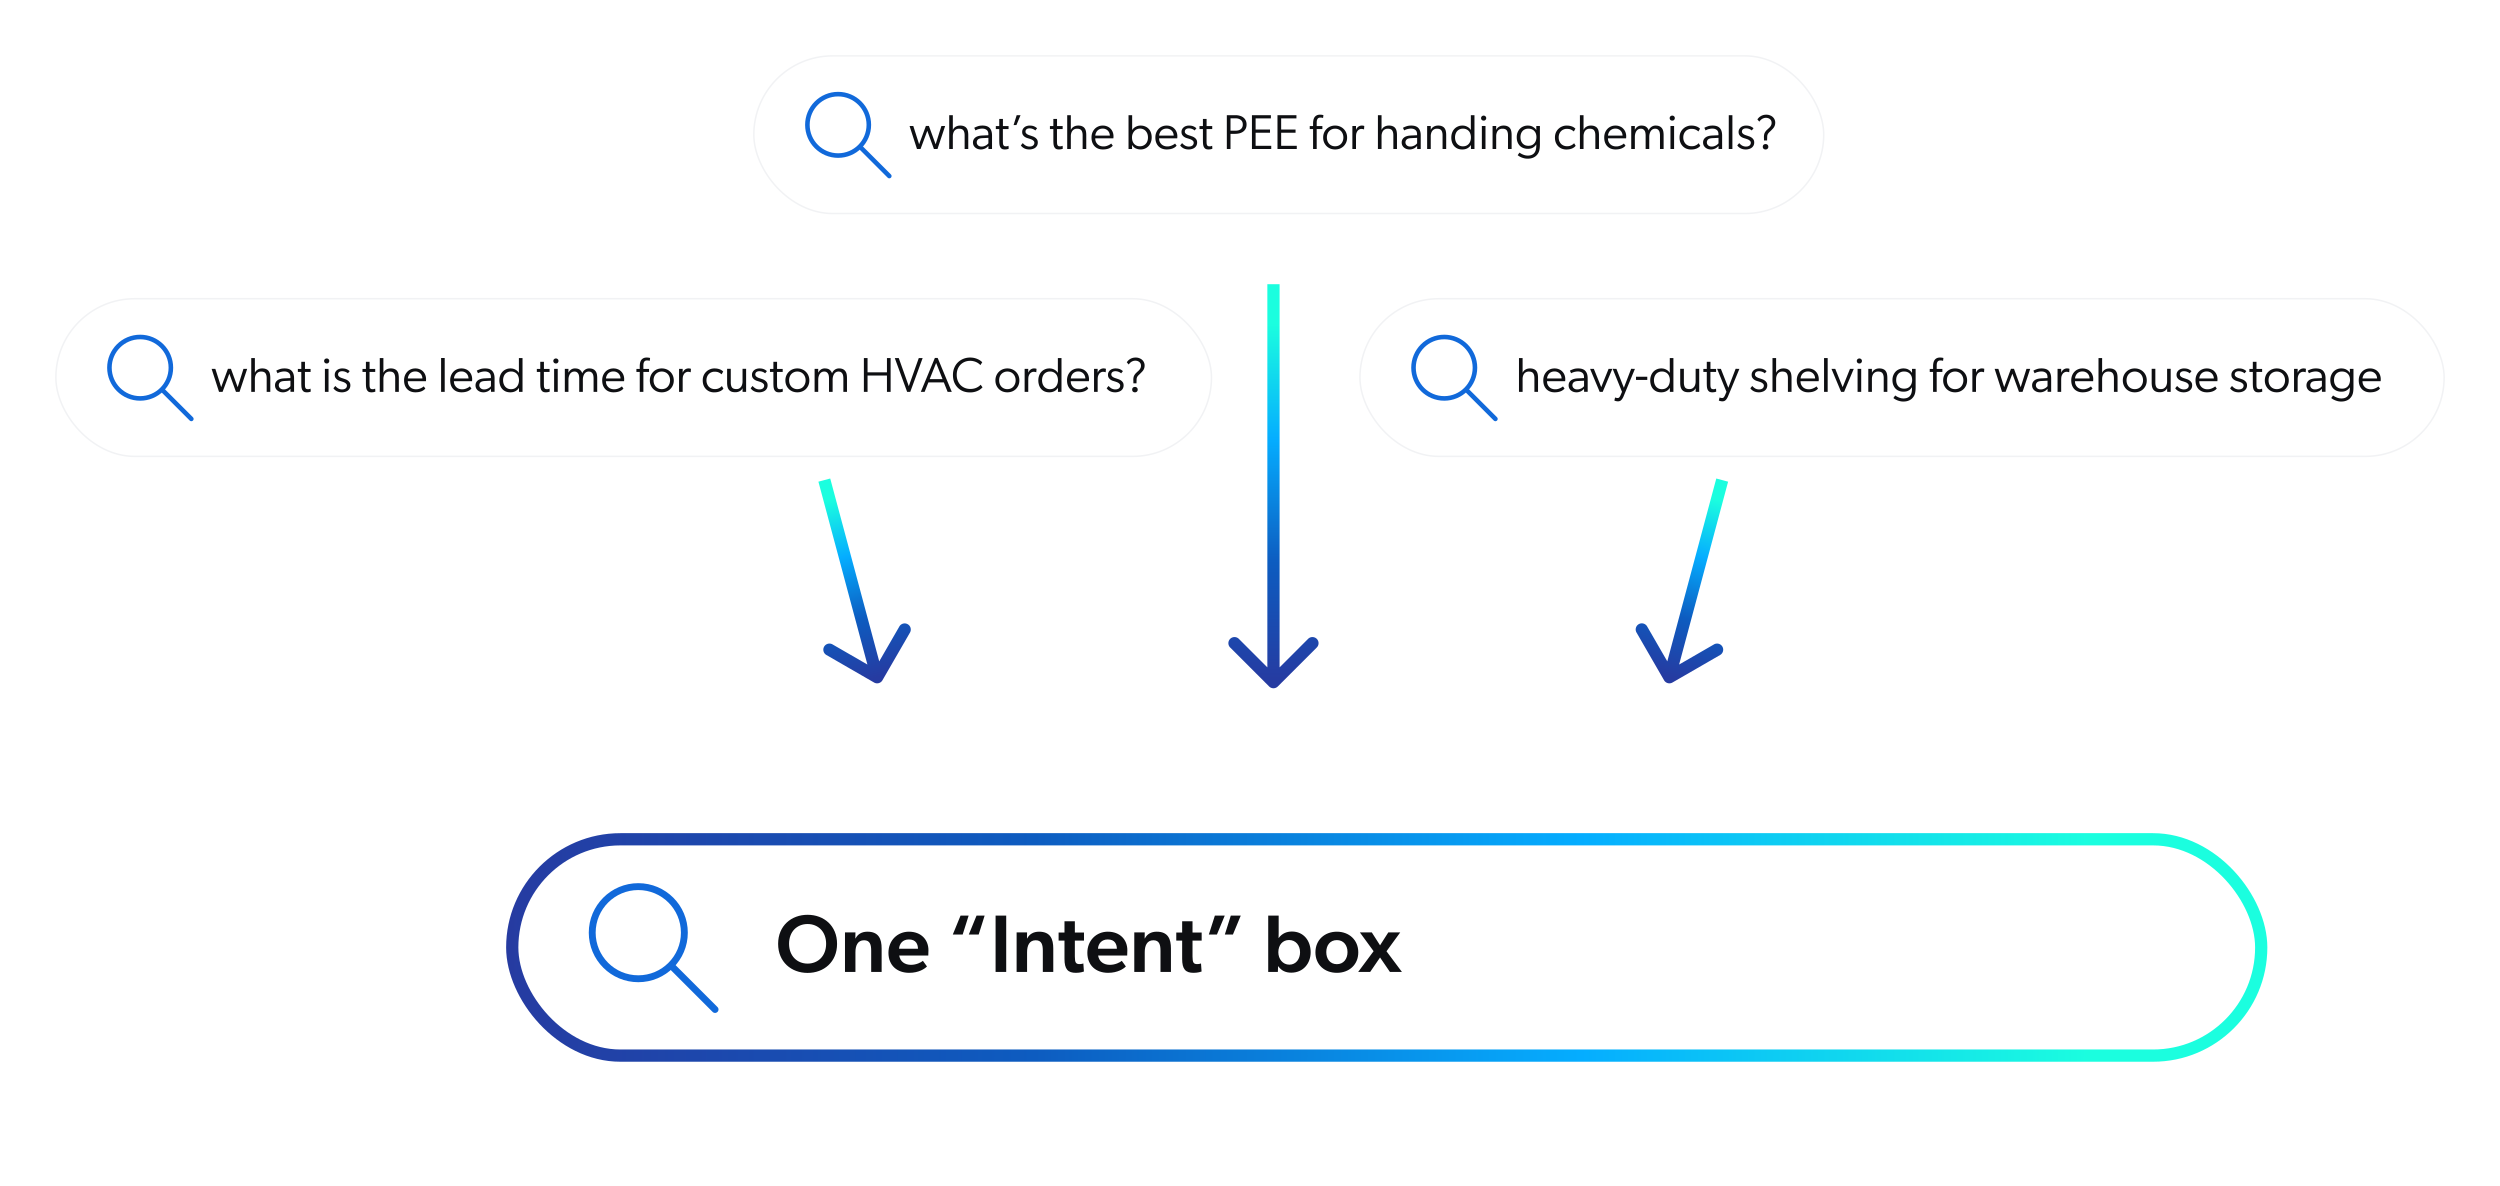 <svg xmlns="http://www.w3.org/2000/svg" width="1225" height="581" fill="none"><g filter="url(#a)"><rect width="525" height="78" x="357" y="15" fill="#fff" rx="39"/><rect width="524.25" height="77.25" x="357.375" y="15.375" stroke="#F1F2F4" stroke-width=".75" rx="38.625"/><circle cx="398.676" cy="49.176" r="15.051" stroke="#1169DA" stroke-width="2.25"/><path stroke="#1169DA" stroke-linecap="round" stroke-linejoin="round" stroke-width="2.25" d="M423.75 74.265 409.995 60.51"/><path fill="#0E0F12" d="m437.316 61-3.624-11.256h1.824l2.856 8.952 3.312-8.976h1.488l3.288 9 2.832-8.976h1.824L447.372 61h-1.752l-3.24-8.904L439.068 61h-1.752Zm21.149-11.472c.8 0 1.456.12 1.968.36.528.224.936.544 1.224.96.304.416.512.912.624 1.488a9.44 9.44 0 0 1 .168 1.848V61h-1.776v-6.696c0-1.056-.2-1.856-.6-2.4-.384-.56-1.104-.84-2.16-.84-.496 0-.936.096-1.32.288a2.718 2.718 0 0 0-.96.792c-.24.32-.424.704-.552 1.152a4.791 4.791 0 0 0-.192 1.368V61h-1.776V44.44h1.776v7.128h.072c.256-.608.696-1.096 1.32-1.464.64-.384 1.368-.576 2.184-.576Zm13.852 9.984-.48.48c-.192.192-.44.384-.744.576a4.65 4.65 0 0 1-1.056.456 4.315 4.315 0 0 1-1.416.216 4.75 4.75 0 0 1-1.512-.24 4.354 4.354 0 0 1-1.224-.696 3.455 3.455 0 0 1-.84-1.08 3.447 3.447 0 0 1-.288-1.416c0-.96.36-1.744 1.08-2.352.72-.624 1.856-.976 3.408-1.056l3.048-.144v-.504c0-.96-.28-1.656-.84-2.088-.56-.432-1.272-.648-2.136-.648-.416 0-.816.04-1.2.12a6.824 6.824 0 0 0-.984.24c-.288.096-.536.2-.744.312a6.842 6.842 0 0 0-.408.216l-.6-1.272c.368-.224.904-.464 1.608-.72.704-.256 1.504-.384 2.4-.384 1.648 0 2.84.416 3.576 1.248.752.816 1.128 2.024 1.128 3.624V61h-1.752l-.024-1.488Zm-2.928-3.816c-1.056.048-1.784.264-2.184.648-.4.384-.6.864-.6 1.44 0 .56.216 1.04.648 1.44.432.4 1.008.6 1.728.6.384 0 .744-.048 1.08-.144.352-.112.672-.24.96-.384.288-.16.544-.336.768-.528.224-.192.4-.376.528-.552v-2.664l-2.928.144Zm12.878 5.184c-.528.24-1.176.36-1.944.36-.672 0-1.192-.136-1.56-.408a2.648 2.648 0 0 1-.792-1.104 5.284 5.284 0 0 1-.288-1.464 26.99 26.99 0 0 1-.048-1.584v-5.424h-1.68v-1.488h1.68v-3.48h1.8v3.48h2.76v1.488h-2.784v5.784c0 .464.016.888.048 1.272.032.368.136.688.312.96a.93.93 0 0 0 .432.336c.208.064.448.096.72.096.176 0 .336-.008.48-.024a2.08 2.08 0 0 0 .408-.12c.128-.032.248-.072.36-.12l.096 1.44Zm3.904-16.44h1.896l-2.016 4.848h-1.392l1.512-4.848Zm2.982 13.68c.544.608 1.088 1.048 1.632 1.32.56.256 1.112.384 1.656.384.304 0 .6-.032.888-.096.288-.08.544-.192.768-.336.224-.144.4-.336.528-.576.144-.24.216-.528.216-.864 0-.336-.104-.616-.312-.84a2.728 2.728 0 0 0-.744-.6 4.585 4.585 0 0 0-.912-.384c-.304-.112-.568-.2-.792-.264l-.864-.264a5.423 5.423 0 0 1-1.056-.528 3.394 3.394 0 0 1-.912-.936c-.256-.384-.384-.872-.384-1.464 0-.512.104-.96.312-1.344.208-.4.48-.728.816-.984a3.3 3.3 0 0 1 1.152-.6 4.37 4.37 0 0 1 1.344-.216c.912 0 1.656.128 2.232.384a5.348 5.348 0 0 1 1.464.936l-.864 1.08a4.317 4.317 0 0 0-1.344-.768 4.29 4.29 0 0 0-1.488-.264c-.592 0-1.072.136-1.44.408-.368.272-.552.672-.552 1.2 0 .256.064.48.192.672.144.192.32.368.528.528.224.144.48.28.768.408.304.112.608.216.912.312a46.9 46.9 0 0 1 1.032.36c.416.128.816.32 1.2.576.384.24.712.56.984.96.272.384.408.88.408 1.488 0 .544-.104 1.032-.312 1.464a3.185 3.185 0 0 1-.888 1.08 3.772 3.772 0 0 1-1.32.648 5.21 5.21 0 0 1-1.608.24c-.928 0-1.752-.176-2.472-.528-.72-.368-1.288-.856-1.704-1.464l.936-1.128Zm19.622 2.76c-.528.24-1.176.36-1.944.36-.672 0-1.192-.136-1.56-.408a2.648 2.648 0 0 1-.792-1.104 5.284 5.284 0 0 1-.288-1.464 26.99 26.99 0 0 1-.048-1.584v-5.424h-1.68v-1.488h1.68v-3.48h1.8v3.48h2.76v1.488h-2.784v5.784c0 .464.016.888.048 1.272.032.368.136.688.312.96a.93.93 0 0 0 .432.336c.208.064.448.096.72.096.176 0 .336-.008.48-.024a2.08 2.08 0 0 0 .408-.12c.128-.032.248-.072.36-.12l.096 1.44Zm7.51-11.352c.8 0 1.456.12 1.968.36.528.224.936.544 1.224.96.304.416.512.912.624 1.488a9.44 9.44 0 0 1 .168 1.848V61h-1.776v-6.696c0-1.056-.2-1.856-.6-2.4-.384-.56-1.104-.84-2.16-.84-.496 0-.936.096-1.32.288a2.718 2.718 0 0 0-.96.792c-.24.32-.424.704-.552 1.152a4.791 4.791 0 0 0-.192 1.368V61h-1.776V44.44h1.776v7.128h.072c.256-.608.696-1.096 1.32-1.464.64-.384 1.368-.576 2.184-.576Zm16.972 9.864c-1.04 1.232-2.664 1.848-4.872 1.848-.832 0-1.592-.136-2.28-.408a5.047 5.047 0 0 1-1.752-1.176 5.516 5.516 0 0 1-1.128-1.848c-.256-.736-.384-1.56-.384-2.472 0-.8.128-1.552.384-2.256a5.853 5.853 0 0 1 1.128-1.848 5.144 5.144 0 0 1 1.752-1.248c.688-.304 1.448-.456 2.28-.456.768 0 1.472.136 2.112.408a4.43 4.43 0 0 1 1.656 1.104 4.82 4.82 0 0 1 1.08 1.68c.256.656.384 1.368.384 2.136 0 .096-.008.2-.024.312v.312c-.016.112-.032.216-.048.312h-8.88c0 .576.096 1.112.288 1.608.208.48.488.896.84 1.248s.776.624 1.272.816c.496.192 1.04.288 1.632.288a4.93 4.93 0 0 0 1.512-.216 6.712 6.712 0 0 0 1.224-.504 5.245 5.245 0 0 0 1.056-.696l.768 1.056Zm-1.44-4.944c0-.4-.072-.8-.216-1.2-.128-.4-.336-.76-.624-1.08a2.969 2.969 0 0 0-1.08-.816c-.432-.224-.96-.336-1.584-.336-.56 0-1.064.096-1.512.288-.432.192-.8.448-1.104.768-.288.32-.52.688-.696 1.104-.176.416-.28.84-.312 1.272h7.128Zm9.163-10.008h1.776v7.272h.024c.16-.272.368-.536.624-.792s.56-.488.912-.696a5.211 5.211 0 0 1 1.176-.504 4.878 4.878 0 0 1 1.392-.192c.864 0 1.632.152 2.304.456.672.288 1.24.688 1.704 1.2.48.512.84 1.128 1.08 1.848.24.704.36 1.472.36 2.304 0 .832-.136 1.608-.408 2.328a5.473 5.473 0 0 1-1.104 1.872 5.206 5.206 0 0 1-1.728 1.248 5.074 5.074 0 0 1-2.16.456 5.926 5.926 0 0 1-2.4-.504c-.752-.352-1.344-.912-1.776-1.68h-.048V61h-1.728V44.44Zm5.568 15.24c.624 0 1.176-.112 1.656-.336a3.603 3.603 0 0 0 1.248-.912c.352-.384.616-.84.792-1.368a5.356 5.356 0 0 0 .264-1.704c0-.608-.088-1.176-.264-1.704a3.944 3.944 0 0 0-.768-1.368c-.32-.4-.728-.712-1.224-.936-.48-.224-1.032-.336-1.656-.336-.56 0-1.08.112-1.56.336-.48.224-.896.536-1.248.936-.336.384-.608.84-.816 1.368a4.949 4.949 0 0 0-.288 1.704c0 .608.08 1.176.24 1.704.176.528.424.984.744 1.368.336.384.744.688 1.224.912.48.224 1.032.336 1.656.336Zm17.998-.288c-1.04 1.232-2.664 1.848-4.872 1.848-.832 0-1.592-.136-2.28-.408a5.047 5.047 0 0 1-1.752-1.176 5.516 5.516 0 0 1-1.128-1.848c-.256-.736-.384-1.56-.384-2.472 0-.8.128-1.552.384-2.256a5.853 5.853 0 0 1 1.128-1.848 5.144 5.144 0 0 1 1.752-1.248c.688-.304 1.448-.456 2.28-.456.768 0 1.472.136 2.112.408a4.43 4.43 0 0 1 1.656 1.104 4.82 4.82 0 0 1 1.08 1.68c.256.656.384 1.368.384 2.136 0 .096-.008.2-.024.312v.312c-.016.112-.032.216-.048.312h-8.88c0 .576.096 1.112.288 1.608.208.48.488.896.84 1.248s.776.624 1.272.816c.496.192 1.04.288 1.632.288a4.93 4.93 0 0 0 1.512-.216 6.712 6.712 0 0 0 1.224-.504 5.245 5.245 0 0 0 1.056-.696l.768 1.056Zm-1.44-4.944c0-.4-.072-.8-.216-1.2-.128-.4-.336-.76-.624-1.08a2.969 2.969 0 0 0-1.08-.816c-.432-.224-.96-.336-1.584-.336-.56 0-1.064.096-1.512.288-.432.192-.8.448-1.104.768-.288.32-.52.688-.696 1.104-.176.416-.28.84-.312 1.272h7.128Zm4.118 3.672c.544.608 1.088 1.048 1.631 1.32a3.97 3.97 0 0 0 1.657.384c.304 0 .6-.032.888-.096.288-.08.544-.192.768-.336.224-.144.4-.336.528-.576.144-.24.216-.528.216-.864 0-.336-.104-.616-.312-.84a2.717 2.717 0 0 0-.745-.6 4.551 4.551 0 0 0-.911-.384c-.304-.112-.568-.2-.792-.264l-.864-.264a5.423 5.423 0 0 1-1.056-.528 3.394 3.394 0 0 1-.912-.936c-.256-.384-.384-.872-.384-1.464 0-.512.104-.96.312-1.344.208-.4.48-.728.816-.984.336-.272.72-.472 1.151-.6a4.381 4.381 0 0 1 1.345-.216c.912 0 1.656.128 2.232.384a5.348 5.348 0 0 1 1.464.936l-.864 1.08a4.317 4.317 0 0 0-1.344-.768 4.29 4.29 0 0 0-1.488-.264c-.592 0-1.072.136-1.44.408-.368.272-.552.672-.552 1.2 0 .256.064.48.192.672.144.192.32.368.528.528.224.144.48.28.768.408.304.112.608.216.912.312a46.9 46.9 0 0 1 1.032.36c.416.128.816.32 1.2.576.384.24.712.56.984.96.272.384.408.88.408 1.488 0 .544-.104 1.032-.312 1.464a3.185 3.185 0 0 1-.888 1.08 3.772 3.772 0 0 1-1.32.648 5.21 5.21 0 0 1-1.608.24c-.928 0-1.752-.176-2.472-.528-.72-.368-1.288-.856-1.704-1.464l.936-1.128Zm14.84 2.76c-.528.24-1.176.36-1.944.36-.672 0-1.192-.136-1.56-.408a2.648 2.648 0 0 1-.792-1.104 5.284 5.284 0 0 1-.288-1.464 26.99 26.99 0 0 1-.048-1.584v-5.424h-1.68v-1.488h1.68v-3.48h1.8v3.48h2.76v1.488h-2.784v5.784c0 .464.016.888.048 1.272.032.368.136.688.312.96a.93.93 0 0 0 .432.336c.208.064.448.096.72.096.176 0 .336-.008.48-.024a2.08 2.08 0 0 0 .408-.12c.128-.032.248-.072.36-.12l.096 1.44Zm7.083-16.44h4.296c.72 0 1.4.096 2.04.288a4.817 4.817 0 0 1 1.704.816c.496.368.888.84 1.176 1.416.304.576.456 1.256.456 2.04 0 .832-.16 1.544-.48 2.136a4.166 4.166 0 0 1-1.272 1.416 5.224 5.224 0 0 1-1.824.792 9.09 9.09 0 0 1-2.112.24h-2.184V61h-1.8V44.44Zm4.128 7.608c.496 0 .968-.048 1.416-.144.448-.112.84-.288 1.176-.528.336-.24.6-.552.792-.936.208-.384.312-.856.312-1.416 0-1.008-.336-1.768-1.008-2.28-.672-.512-1.536-.768-2.592-.768h-2.424v6.072h2.328Zm8.176-7.608h9.288V46h-7.488v5.472h7.056v1.56h-7.056v6.408h7.656V61h-9.456V44.44Zm12.516 0h9.288V46h-7.488v5.472h7.056v1.56h-7.056v6.408h7.656V61h-9.456V44.44Zm17.441 6.816h-1.632v-1.488h1.632v-1.32c0-.576.056-1.12.168-1.632a3.9 3.9 0 0 1 .552-1.368 2.918 2.918 0 0 1 1.056-.912c.432-.224.976-.336 1.632-.336.464 0 .84.032 1.128.096.304.048.48.088.528.12l-.168 1.392a15.968 15.968 0 0 0-.408-.096 3.088 3.088 0 0 0-.408-.072 3.909 3.909 0 0 0-.432-.024c-.416 0-.752.072-1.008.216a1.43 1.43 0 0 0-.552.6 2.873 2.873 0 0 0-.264.864c-.032.32-.048.664-.048 1.032v1.44h2.784v1.488h-2.784V61h-1.776v-9.744Zm10.797 9.984a6.465 6.465 0 0 1-2.304-.408 5.757 5.757 0 0 1-1.848-1.2 5.887 5.887 0 0 1-1.248-1.848c-.304-.72-.456-1.512-.456-2.376 0-.864.152-1.656.456-2.376.304-.72.72-1.336 1.248-1.848a5.565 5.565 0 0 1 1.848-1.224 6.146 6.146 0 0 1 2.304-.432c.816 0 1.584.144 2.304.432.72.288 1.344.696 1.872 1.224a5.543 5.543 0 0 1 1.248 1.848c.304.72.456 1.512.456 2.376 0 .864-.152 1.656-.456 2.376a5.887 5.887 0 0 1-1.248 1.848 5.694 5.694 0 0 1-1.872 1.2 6.465 6.465 0 0 1-2.304.408Zm0-1.56c.624 0 1.184-.112 1.68-.336a3.553 3.553 0 0 0 1.272-.912c.352-.4.624-.864.816-1.392a4.878 4.878 0 0 0 .288-1.68c0-.608-.096-1.168-.288-1.68a4.043 4.043 0 0 0-.816-1.368 3.553 3.553 0 0 0-1.272-.912c-.496-.224-1.056-.336-1.68-.336-.624 0-1.184.112-1.68.336-.496.224-.92.528-1.272.912s-.624.84-.816 1.368a5.138 5.138 0 0 0-.264 1.68c0 .592.088 1.152.264 1.68.192.528.464.992.816 1.392.352.384.776.688 1.272.912.496.224 1.056.336 1.68.336Zm8.459-9.936h1.776v1.92c.272-.688.656-1.216 1.152-1.584a2.853 2.853 0 0 1 1.704-.552c.192 0 .36.008.504.024.144.016.272.04.384.072.112.032.216.064.312.096l-.12 1.68h-.072c-.192-.08-.4-.136-.624-.168a4.29 4.29 0 0 0-.6-.048c-.256 0-.496.04-.72.12-.208.08-.392.176-.552.288-.16.096-.296.2-.408.312-.096.112-.168.2-.216.264-.224.32-.408.688-.552 1.104-.128.416-.192 1.048-.192 1.896V61h-1.776V49.744Zm17.871-.216c.8 0 1.456.12 1.968.36.528.224.936.544 1.224.96.304.416.512.912.624 1.488a9.44 9.44 0 0 1 .168 1.848V61h-1.776v-6.696c0-1.056-.2-1.856-.6-2.4-.384-.56-1.104-.84-2.16-.84-.496 0-.936.096-1.32.288a2.718 2.718 0 0 0-.96.792c-.24.32-.424.704-.552 1.152a4.791 4.791 0 0 0-.192 1.368V61h-1.776V44.44h1.776v7.128h.072c.256-.608.696-1.096 1.32-1.464.64-.384 1.368-.576 2.184-.576Zm13.852 9.984-.48.48c-.192.192-.44.384-.744.576a4.65 4.65 0 0 1-1.056.456 4.315 4.315 0 0 1-1.416.216 4.75 4.75 0 0 1-1.512-.24 4.354 4.354 0 0 1-1.224-.696 3.455 3.455 0 0 1-.84-1.08 3.447 3.447 0 0 1-.288-1.416c0-.96.36-1.744 1.08-2.352.72-.624 1.856-.976 3.408-1.056l3.048-.144v-.504c0-.96-.28-1.656-.84-2.088-.56-.432-1.272-.648-2.136-.648-.416 0-.816.04-1.2.12a6.824 6.824 0 0 0-.984.24c-.288.096-.536.2-.744.312a6.842 6.842 0 0 0-.408.216l-.6-1.272c.368-.224.904-.464 1.608-.72.704-.256 1.504-.384 2.4-.384 1.648 0 2.84.416 3.576 1.248.752.816 1.128 2.024 1.128 3.624V61h-1.752l-.024-1.488Zm-2.928-3.816c-1.056.048-1.784.264-2.184.648-.4.384-.6.864-.6 1.44 0 .56.216 1.04.648 1.44.432.4 1.008.6 1.728.6.384 0 .744-.048 1.08-.144.352-.112.672-.24.96-.384.288-.16.544-.336.768-.528.224-.192.4-.376.528-.552v-2.664l-2.928.144Zm13.19-6.168c.8 0 1.456.12 1.968.36.528.224.936.544 1.224.96.304.416.512.912.624 1.488a9.44 9.44 0 0 1 .168 1.848V61h-1.776v-6.696c0-1.056-.2-1.856-.6-2.4-.384-.56-1.104-.84-2.16-.84-.496 0-.936.096-1.32.288a2.718 2.718 0 0 0-.96.792c-.24.32-.424.704-.552 1.152a4.791 4.791 0 0 0-.192 1.368V61h-1.776V49.744h1.776v1.824h.072c.256-.608.696-1.096 1.32-1.464.64-.384 1.368-.576 2.184-.576Zm16.113 9.528h-.024a4.577 4.577 0 0 1-1.704 1.608c-.72.384-1.56.576-2.52.576-.864 0-1.632-.144-2.304-.432a5.174 5.174 0 0 1-1.68-1.224 5.633 5.633 0 0 1-1.032-1.848 7.397 7.397 0 0 1-.36-2.352c0-.832.128-1.6.384-2.304a5.473 5.473 0 0 1 1.104-1.872 4.929 4.929 0 0 1 1.728-1.224c.672-.304 1.424-.456 2.256-.456.864 0 1.648.192 2.352.576.72.368 1.288.888 1.704 1.56h.048V44.44h1.776V61h-1.728v-1.944Zm-3.888.648c.624 0 1.176-.112 1.656-.336.48-.224.888-.536 1.224-.936.336-.4.584-.864.744-1.392a5.356 5.356 0 0 0 .264-1.704c0-.608-.088-1.176-.264-1.704a3.658 3.658 0 0 0-.744-1.368 3.4 3.4 0 0 0-1.224-.888c-.48-.224-1.032-.336-1.656-.336-.624 0-1.176.112-1.656.336a3.4 3.4 0 0 0-1.224.888c-.336.384-.592.84-.768 1.368a5.138 5.138 0 0 0-.264 1.68c0 .608.088 1.184.264 1.728.176.528.432.992.768 1.392.336.384.744.696 1.224.936.48.224 1.032.336 1.656.336Zm11.375-13.824a1.347 1.347 0 0 1-.36.888c-.224.224-.52.336-.888.336s-.672-.112-.912-.336c-.24-.24-.36-.536-.36-.888s.12-.64.36-.864c.24-.24.544-.36.912-.36s.664.12.888.36c.24.224.36.512.36.864Zm-2.136 3.864h1.776V61h-1.776V49.744Zm10.599-.216c.8 0 1.456.12 1.968.36.528.224.936.544 1.224.96.304.416.512.912.624 1.488a9.44 9.44 0 0 1 .168 1.848V61h-1.776v-6.696c0-1.056-.2-1.856-.6-2.4-.384-.56-1.104-.84-2.16-.84-.496 0-.936.096-1.32.288a2.718 2.718 0 0 0-.96.792c-.24.32-.424.704-.552 1.152a4.791 4.791 0 0 0-.192 1.368V61h-1.776V49.744h1.776v1.824h.072c.256-.608.696-1.096 1.32-1.464.64-.384 1.368-.576 2.184-.576Zm16.017 9.264a4.493 4.493 0 0 1-1.656 1.584c-.672.368-1.488.552-2.448.552-.736 0-1.44-.12-2.112-.36a4.855 4.855 0 0 1-1.728-1.08c-.48-.48-.864-1.072-1.152-1.776-.288-.72-.432-1.544-.432-2.472 0-.88.144-1.672.432-2.376a5.607 5.607 0 0 1 1.152-1.8 5.03 5.03 0 0 1 1.704-1.128 5.397 5.397 0 0 1 2.088-.408c1.04 0 1.904.216 2.592.648.704.416 1.232.92 1.584 1.512h.048l-.024-1.944h1.776V58.6c0 1.264-.088 2.264-.264 3-.176.736-.448 1.352-.816 1.848-.176.256-.4.52-.672.792s-.608.52-1.008.744a5.61 5.61 0 0 1-1.392.552c-.528.144-1.152.216-1.872.216a6.8 6.8 0 0 1-1.944-.264 8.328 8.328 0 0 1-1.488-.552 5.63 5.63 0 0 1-1.008-.576c-.24-.176-.384-.28-.432-.312l.888-1.272c.192.144.424.296.696.456.288.176.608.336.96.48.352.16.736.288 1.152.384.416.096.84.144 1.272.144.768 0 1.416-.12 1.944-.36.544-.24.976-.576 1.296-1.008.32-.416.552-.92.696-1.512a8.22 8.22 0 0 0 .216-1.944v-.624h-.048Zm-3.792.648c.64 0 1.2-.104 1.68-.312a3.369 3.369 0 0 0 1.224-.912c.336-.384.584-.832.744-1.344a5.061 5.061 0 0 0 .264-1.656c0-1.296-.36-2.312-1.08-3.048-.704-.752-1.664-1.128-2.88-1.128-.64 0-1.2.112-1.68.336-.48.208-.88.504-1.2.888-.32.368-.568.808-.744 1.32a5.441 5.441 0 0 0-.24 1.632c0 .592.08 1.144.24 1.656.176.512.424.96.744 1.344.336.384.744.688 1.224.912.496.208 1.064.312 1.704.312Zm23.142.024c-.128.144-.304.32-.528.528-.224.208-.52.408-.888.6-.352.192-.792.352-1.32.48-.512.128-1.12.192-1.824.192a6.144 6.144 0 0 1-2.16-.384 5.483 5.483 0 0 1-1.776-1.152 5.733 5.733 0 0 1-1.224-1.848c-.288-.736-.432-1.568-.432-2.496 0-.896.152-1.704.456-2.424.32-.72.744-1.328 1.272-1.824a5.498 5.498 0 0 1 1.824-1.176 5.48 5.48 0 0 1 2.136-.432c.624 0 1.16.048 1.608.144.464.096.864.216 1.2.36.352.144.648.304.888.48s.456.352.648.528l-.792 1.392a5.1 5.1 0 0 0-1.368-.912c-.528-.256-1.232-.384-2.112-.384-.544 0-1.056.104-1.536.312a3.51 3.51 0 0 0-1.248.84 3.814 3.814 0 0 0-.84 1.32c-.208.512-.312 1.096-.312 1.752 0 .64.104 1.224.312 1.752.208.528.488.984.84 1.368a4 4 0 0 0 1.296.864 4.358 4.358 0 0 0 1.656.312c.592 0 1.096-.072 1.512-.216.432-.16.792-.336 1.08-.528.336-.224.624-.472.864-.744l.768 1.296Zm7.432-9.936c.8 0 1.456.12 1.968.36.528.224.936.544 1.224.96.304.416.512.912.624 1.488a9.44 9.44 0 0 1 .168 1.848V61h-1.776v-6.696c0-1.056-.2-1.856-.6-2.4-.384-.56-1.104-.84-2.16-.84-.496 0-.936.096-1.32.288a2.718 2.718 0 0 0-.96.792c-.24.32-.424.704-.552 1.152a4.791 4.791 0 0 0-.192 1.368V61h-1.776V44.44h1.776v7.128h.072c.256-.608.696-1.096 1.32-1.464.64-.384 1.368-.576 2.184-.576Zm16.973 9.864c-1.04 1.232-2.664 1.848-4.872 1.848-.832 0-1.592-.136-2.28-.408a5.047 5.047 0 0 1-1.752-1.176 5.516 5.516 0 0 1-1.128-1.848c-.256-.736-.384-1.56-.384-2.472 0-.8.128-1.552.384-2.256a5.853 5.853 0 0 1 1.128-1.848 5.144 5.144 0 0 1 1.752-1.248c.688-.304 1.448-.456 2.28-.456.768 0 1.472.136 2.112.408a4.43 4.43 0 0 1 1.656 1.104 4.82 4.82 0 0 1 1.08 1.68c.256.656.384 1.368.384 2.136 0 .096-.008.2-.024.312v.312c-.016.112-.032.216-.048.312h-8.88c0 .576.096 1.112.288 1.608.208.48.488.896.84 1.248s.776.624 1.272.816c.496.192 1.04.288 1.632.288a4.93 4.93 0 0 0 1.512-.216 6.712 6.712 0 0 0 1.224-.504 5.245 5.245 0 0 0 1.056-.696l.768 1.056Zm-1.44-4.944c0-.4-.072-.8-.216-1.2-.128-.4-.336-.76-.624-1.08a2.969 2.969 0 0 0-1.08-.816c-.432-.224-.96-.336-1.584-.336-.56 0-1.064.096-1.512.288-.432.192-.8.448-1.104.768-.288.32-.52.688-.696 1.104-.176.416-.28.84-.312 1.272h7.128Zm12.805-2.496c.24-.704.664-1.28 1.272-1.728a3.487 3.487 0 0 1 2.136-.696c.816 0 1.48.136 1.992.408a2.97 2.97 0 0 1 1.2 1.056c.288.432.48.928.576 1.488.096.56.144 1.136.144 1.728V61h-1.776v-6.696c0-.336-.032-.696-.096-1.08a2.921 2.921 0 0 0-.336-1.056 2.278 2.278 0 0 0-.72-.792c-.304-.208-.712-.312-1.224-.312-.464 0-.88.104-1.248.312a2.69 2.69 0 0 0-.888.864c-.24.368-.424.792-.552 1.272-.128.48-.192 1-.192 1.56V61h-1.776v-6.696c0-.336-.032-.696-.096-1.08a2.921 2.921 0 0 0-.336-1.056 2.278 2.278 0 0 0-.72-.792c-.304-.208-.712-.312-1.224-.312-.464 0-.88.104-1.248.312a2.92 2.92 0 0 0-.912.864c-.24.368-.424.792-.552 1.272-.128.48-.192 1-.192 1.56V61h-1.776V49.744h1.776l-.024 1.8h.072a3.652 3.652 0 0 1 1.224-1.44 3.236 3.236 0 0 1 1.872-.576c1.104 0 1.928.232 2.472.696.56.448.944 1.024 1.152 1.728Zm12.814-6.072a1.347 1.347 0 0 1-.36.888c-.224.224-.52.336-.888.336s-.672-.112-.912-.336c-.24-.24-.36-.536-.36-.888s.12-.64.36-.864c.24-.24.544-.36.912-.36s.664.12.888.36c.24.224.36.512.36.864Zm-2.136 3.864h1.776V61h-1.776V49.744Zm14.607 9.72c-.128.144-.304.32-.528.528-.224.208-.52.408-.888.6-.352.192-.792.352-1.32.48-.512.128-1.12.192-1.824.192a6.144 6.144 0 0 1-2.16-.384 5.483 5.483 0 0 1-1.776-1.152 5.733 5.733 0 0 1-1.224-1.848c-.288-.736-.432-1.568-.432-2.496 0-.896.152-1.704.456-2.424.32-.72.744-1.328 1.272-1.824a5.498 5.498 0 0 1 1.824-1.176 5.48 5.48 0 0 1 2.136-.432c.624 0 1.16.048 1.608.144.464.096.864.216 1.2.36.352.144.648.304.888.48s.456.352.648.528l-.792 1.392a5.1 5.1 0 0 0-1.368-.912c-.528-.256-1.232-.384-2.112-.384-.544 0-1.056.104-1.536.312a3.51 3.51 0 0 0-1.248.84 3.814 3.814 0 0 0-.84 1.32c-.208.512-.312 1.096-.312 1.752 0 .64.104 1.224.312 1.752.208.528.488.984.84 1.368a4 4 0 0 0 1.296.864 4.358 4.358 0 0 0 1.656.312c.592 0 1.096-.072 1.512-.216.432-.16.792-.336 1.08-.528.336-.224.624-.472.864-.744l.768 1.296Zm8.933.048-.48.48c-.192.192-.44.384-.744.576a4.65 4.65 0 0 1-1.056.456 4.315 4.315 0 0 1-1.416.216 4.75 4.75 0 0 1-1.512-.24 4.354 4.354 0 0 1-1.224-.696 3.455 3.455 0 0 1-.84-1.08 3.447 3.447 0 0 1-.288-1.416c0-.96.36-1.744 1.08-2.352.72-.624 1.856-.976 3.408-1.056l3.048-.144v-.504c0-.96-.28-1.656-.84-2.088-.56-.432-1.272-.648-2.136-.648-.416 0-.816.04-1.2.12a6.824 6.824 0 0 0-.984.24c-.288.096-.536.2-.744.312a6.842 6.842 0 0 0-.408.216l-.6-1.272c.368-.224.904-.464 1.608-.72.704-.256 1.504-.384 2.4-.384 1.648 0 2.84.416 3.576 1.248.752.816 1.128 2.024 1.128 3.624V61h-1.752l-.024-1.488Zm-2.928-3.816c-1.056.048-1.784.264-2.184.648-.4.384-.6.864-.6 1.44 0 .56.216 1.04.648 1.44.432.4 1.008.6 1.728.6.384 0 .744-.048 1.08-.144.352-.112.672-.24.96-.384.288-.16.544-.336.768-.528.224-.192.4-.376.528-.552v-2.664l-2.928.144Zm7.958-11.256h1.776V61h-1.776V44.44Zm5.103 13.68c.544.608 1.088 1.048 1.632 1.32.56.256 1.112.384 1.656.384.304 0 .6-.032.888-.096.288-.08.544-.192.768-.336.224-.144.4-.336.528-.576.144-.24.216-.528.216-.864 0-.336-.104-.616-.312-.84a2.728 2.728 0 0 0-.744-.6 4.585 4.585 0 0 0-.912-.384c-.304-.112-.568-.2-.792-.264l-.864-.264a5.423 5.423 0 0 1-1.056-.528 3.394 3.394 0 0 1-.912-.936c-.256-.384-.384-.872-.384-1.464 0-.512.104-.96.312-1.344.208-.4.48-.728.816-.984a3.3 3.3 0 0 1 1.152-.6 4.37 4.37 0 0 1 1.344-.216c.912 0 1.656.128 2.232.384a5.348 5.348 0 0 1 1.464.936l-.864 1.08a4.317 4.317 0 0 0-1.344-.768 4.29 4.29 0 0 0-1.488-.264c-.592 0-1.072.136-1.44.408-.368.272-.552.672-.552 1.2 0 .256.064.48.192.672.144.192.32.368.528.528.224.144.48.28.768.408.304.112.608.216.912.312a46.9 46.9 0 0 1 1.032.36c.416.128.816.32 1.2.576.384.24.712.56.984.96.272.384.408.88.408 1.488 0 .544-.104 1.032-.312 1.464a3.185 3.185 0 0 1-.888 1.08 3.772 3.772 0 0 1-1.32.648 5.21 5.21 0 0 1-1.608.24c-.928 0-1.752-.176-2.472-.528-.72-.368-1.288-.856-1.704-1.464l.936-1.128Zm12.119-3.048c.016-.88.16-1.568.432-2.064s.6-.928.984-1.296l.672-.624.576-.528c.192-.192.368-.4.528-.624.176-.24.312-.496.408-.768.112-.288.168-.608.168-.96 0-.768-.264-1.368-.792-1.8-.528-.448-1.2-.672-2.016-.672-.4 0-.768.064-1.104.192-.336.112-.64.264-.912.456a4.17 4.17 0 0 0-.696.6c-.192.224-.36.432-.504.624l-.936-1.08c.096-.176.256-.392.48-.648a4.1 4.1 0 0 1 .864-.768 4.985 4.985 0 0 1 1.272-.648c.512-.176 1.096-.264 1.752-.264.688 0 1.296.112 1.824.336.544.208 1 .488 1.368.84.384.352.672.76.864 1.224.208.464.312.944.312 1.44 0 .48-.056.912-.168 1.296a4.128 4.128 0 0 1-.456 1.008 4.839 4.839 0 0 1-.672.84 33.165 33.165 0 0 1-1.512 1.512 5.113 5.113 0 0 0-.576.624c-.16.208-.288.44-.384.696a3.06 3.06 0 0 0-.168.936l-.048 1.872h-1.512l-.048-1.752Zm2.16 4.872c0 .384-.128.696-.384.936-.24.24-.56.36-.96.36-.416 0-.752-.12-1.008-.36-.24-.24-.36-.552-.36-.936 0-.416.12-.744.36-.984.256-.24.592-.36 1.008-.36.4 0 .72.12.96.36.256.24.384.568.384.984Z"/></g><g filter="url(#b)"><rect width="567" height="78" x="15" y="134" fill="#fff" rx="39"/><rect width="566.25" height="77.25" x="15.375" y="134.375" stroke="#F1F2F4" stroke-width=".75" rx="38.625"/><circle cx="56.676" cy="168.176" r="15.051" stroke="#1169DA" stroke-width="2.25"/><path stroke="#1169DA" stroke-linecap="round" stroke-linejoin="round" stroke-width="2.25" d="M81.75 193.265 67.995 179.51"/><path fill="#0E0F12" d="m95.316 180-3.624-11.256h1.824l2.856 8.952 3.312-8.976h1.488l3.288 9 2.832-8.976h1.824L105.372 180h-1.752l-3.24-8.904L97.068 180h-1.752Zm21.149-11.472c.8 0 1.456.12 1.968.36.528.224.936.544 1.224.96.304.416.512.912.624 1.488a9.44 9.44 0 0 1 .168 1.848V180h-1.776v-6.696c0-1.056-.2-1.856-.6-2.4-.384-.56-1.104-.84-2.16-.84-.496 0-.936.096-1.32.288a2.718 2.718 0 0 0-.96.792c-.24.32-.424.704-.552 1.152a4.791 4.791 0 0 0-.192 1.368V180h-1.776v-16.56h1.776v7.128h.072c.256-.608.696-1.096 1.32-1.464.64-.384 1.368-.576 2.184-.576Zm13.852 9.984-.48.48c-.192.192-.44.384-.744.576a4.65 4.65 0 0 1-1.056.456 4.315 4.315 0 0 1-1.416.216 4.75 4.75 0 0 1-1.512-.24 4.354 4.354 0 0 1-1.224-.696 3.455 3.455 0 0 1-.84-1.08 3.447 3.447 0 0 1-.288-1.416c0-.96.36-1.744 1.08-2.352.72-.624 1.856-.976 3.408-1.056l3.048-.144v-.504c0-.96-.28-1.656-.84-2.088-.56-.432-1.272-.648-2.136-.648-.416 0-.816.04-1.2.12a6.824 6.824 0 0 0-.984.24c-.288.096-.536.2-.744.312a6.842 6.842 0 0 0-.408.216l-.6-1.272c.368-.224.904-.464 1.608-.72.704-.256 1.504-.384 2.4-.384 1.648 0 2.84.416 3.576 1.248.752.816 1.128 2.024 1.128 3.624v6.6h-1.752l-.024-1.488Zm-2.928-3.816c-1.056.048-1.784.264-2.184.648-.4.384-.6.864-.6 1.44 0 .56.216 1.04.648 1.44.432.4 1.008.6 1.728.6.384 0 .744-.048 1.08-.144.352-.112.672-.24.96-.384.288-.16.544-.336.768-.528.224-.192.4-.376.528-.552v-2.664l-2.928.144Zm12.878 5.184c-.528.24-1.176.36-1.944.36-.672 0-1.192-.136-1.56-.408a2.648 2.648 0 0 1-.792-1.104 5.284 5.284 0 0 1-.288-1.464 26.99 26.99 0 0 1-.048-1.584v-5.424h-1.68v-1.488h1.68v-3.48h1.8v3.48h2.76v1.488h-2.784v5.784c0 .464.016.888.048 1.272.032.368.136.688.312.96a.93.93 0 0 0 .432.336c.208.064.448.096.72.096.176 0 .336-.008.48-.024a2.08 2.08 0 0 0 .408-.12c.128-.032.248-.072.36-.12l.096 1.44Zm9.075-15a1.347 1.347 0 0 1-.36.888c-.224.224-.52.336-.888.336s-.672-.112-.912-.336c-.24-.24-.36-.536-.36-.888s.12-.64.36-.864c.24-.24.544-.36.912-.36s.664.12.888.36c.24.224.36.512.36.864Zm-2.136 3.864h1.776V180h-1.776v-11.256Zm5.103 8.376c.544.608 1.088 1.048 1.632 1.32.56.256 1.112.384 1.656.384.304 0 .6-.032.888-.096.288-.08.544-.192.768-.336.224-.144.4-.336.528-.576.144-.24.216-.528.216-.864 0-.336-.104-.616-.312-.84a2.728 2.728 0 0 0-.744-.6 4.585 4.585 0 0 0-.912-.384c-.304-.112-.568-.2-.792-.264l-.864-.264a5.423 5.423 0 0 1-1.056-.528 3.394 3.394 0 0 1-.912-.936c-.256-.384-.384-.872-.384-1.464 0-.512.104-.96.312-1.344.208-.4.48-.728.816-.984a3.3 3.3 0 0 1 1.152-.6 4.37 4.37 0 0 1 1.344-.216c.912 0 1.656.128 2.232.384a5.348 5.348 0 0 1 1.464.936l-.864 1.08a4.317 4.317 0 0 0-1.344-.768 4.29 4.29 0 0 0-1.488-.264c-.592 0-1.072.136-1.44.408-.368.272-.552.672-.552 1.2 0 .256.064.48.192.672.144.192.32.368.528.528.224.144.48.28.768.408.304.112.608.216.912.312a46.9 46.9 0 0 1 1.032.36c.416.128.816.32 1.2.576.384.24.712.56.984.96.272.384.408.88.408 1.488 0 .544-.104 1.032-.312 1.464a3.185 3.185 0 0 1-.888 1.08 3.772 3.772 0 0 1-1.32.648 5.21 5.21 0 0 1-1.608.24c-.928 0-1.752-.176-2.472-.528-.72-.368-1.288-.856-1.704-1.464l.936-1.128Zm19.622 2.76c-.528.24-1.176.36-1.944.36-.672 0-1.192-.136-1.56-.408a2.648 2.648 0 0 1-.792-1.104 5.284 5.284 0 0 1-.288-1.464 26.99 26.99 0 0 1-.048-1.584v-5.424h-1.68v-1.488h1.68v-3.48h1.8v3.48h2.76v1.488h-2.784v5.784c0 .464.016.888.048 1.272.032.368.136.688.312.96a.93.93 0 0 0 .432.336c.208.064.448.096.72.096.176 0 .336-.008.48-.024a2.08 2.08 0 0 0 .408-.12c.128-.032.248-.072.36-.12l.096 1.44Zm7.51-11.352c.8 0 1.456.12 1.968.36.528.224.936.544 1.224.96.304.416.512.912.624 1.488a9.44 9.44 0 0 1 .168 1.848V180h-1.776v-6.696c0-1.056-.2-1.856-.6-2.4-.384-.56-1.104-.84-2.16-.84-.496 0-.936.096-1.32.288a2.718 2.718 0 0 0-.96.792c-.24.32-.424.704-.552 1.152a4.791 4.791 0 0 0-.192 1.368V180h-1.776v-16.56h1.776v7.128h.072c.256-.608.696-1.096 1.32-1.464.64-.384 1.368-.576 2.184-.576Zm16.972 9.864c-1.04 1.232-2.664 1.848-4.872 1.848-.832 0-1.592-.136-2.28-.408a5.047 5.047 0 0 1-1.752-1.176 5.516 5.516 0 0 1-1.128-1.848c-.256-.736-.384-1.56-.384-2.472 0-.8.128-1.552.384-2.256a5.853 5.853 0 0 1 1.128-1.848 5.144 5.144 0 0 1 1.752-1.248c.688-.304 1.448-.456 2.28-.456.768 0 1.472.136 2.112.408a4.43 4.43 0 0 1 1.656 1.104 4.82 4.82 0 0 1 1.08 1.68c.256.656.384 1.368.384 2.136 0 .096-.008.2-.024.312v.312c-.016.112-.032.216-.048.312h-8.88c0 .576.096 1.112.288 1.608.208.48.488.896.84 1.248s.776.624 1.272.816c.496.192 1.04.288 1.632.288a4.93 4.93 0 0 0 1.512-.216 6.712 6.712 0 0 0 1.224-.504 5.245 5.245 0 0 0 1.056-.696l.768 1.056Zm-1.44-4.944c0-.4-.072-.8-.216-1.2-.128-.4-.336-.76-.624-1.08a2.969 2.969 0 0 0-1.08-.816c-.432-.224-.96-.336-1.584-.336-.56 0-1.064.096-1.512.288-.432.192-.8.448-1.104.768-.288.32-.52.688-.696 1.104-.176.416-.28.84-.312 1.272h7.128Zm9.163-10.008h1.776V180h-1.776v-16.56Zm14.871 14.952c-1.04 1.232-2.664 1.848-4.872 1.848-.832 0-1.592-.136-2.28-.408a5.047 5.047 0 0 1-1.752-1.176 5.516 5.516 0 0 1-1.128-1.848c-.256-.736-.384-1.56-.384-2.472 0-.8.128-1.552.384-2.256a5.853 5.853 0 0 1 1.128-1.848 5.144 5.144 0 0 1 1.752-1.248c.688-.304 1.448-.456 2.28-.456.768 0 1.472.136 2.112.408a4.43 4.43 0 0 1 1.656 1.104 4.82 4.82 0 0 1 1.08 1.68c.256.656.384 1.368.384 2.136 0 .096-.008.2-.024.312v.312c-.016.112-.032.216-.048.312h-8.88c0 .576.096 1.112.288 1.608.208.48.488.896.84 1.248s.776.624 1.272.816c.496.192 1.04.288 1.632.288a4.93 4.93 0 0 0 1.512-.216 6.712 6.712 0 0 0 1.224-.504 5.245 5.245 0 0 0 1.056-.696l.768 1.056Zm-1.44-4.944c0-.4-.072-.8-.216-1.2-.128-.4-.336-.76-.624-1.08a2.969 2.969 0 0 0-1.08-.816c-.432-.224-.96-.336-1.584-.336-.56 0-1.064.096-1.512.288-.432.192-.8.448-1.104.768-.288.32-.52.688-.696 1.104-.176.416-.28.84-.312 1.272h7.128Zm11 5.064-.48.48c-.192.192-.44.384-.744.576a4.65 4.65 0 0 1-1.056.456 4.315 4.315 0 0 1-1.416.216 4.75 4.75 0 0 1-1.512-.24 4.354 4.354 0 0 1-1.224-.696 3.455 3.455 0 0 1-.84-1.08 3.447 3.447 0 0 1-.288-1.416c0-.96.36-1.744 1.08-2.352.72-.624 1.856-.976 3.408-1.056l3.048-.144v-.504c0-.96-.28-1.656-.84-2.088-.56-.432-1.272-.648-2.136-.648-.416 0-.816.04-1.2.12a6.824 6.824 0 0 0-.984.24c-.288.096-.536.2-.744.312a6.842 6.842 0 0 0-.408.216l-.6-1.272c.368-.224.904-.464 1.608-.72.704-.256 1.504-.384 2.4-.384 1.648 0 2.84.416 3.576 1.248.752.816 1.128 2.024 1.128 3.624v6.6h-1.752l-.024-1.488Zm-2.928-3.816c-1.056.048-1.784.264-2.184.648-.4.384-.6.864-.6 1.44 0 .56.216 1.04.648 1.44.432.4 1.008.6 1.728.6.384 0 .744-.048 1.08-.144.352-.112.672-.24.96-.384.288-.16.544-.336.768-.528.224-.192.4-.376.528-.552v-2.664l-2.928.144Zm16.67 3.36h-.024a4.577 4.577 0 0 1-1.704 1.608c-.72.384-1.56.576-2.52.576-.864 0-1.632-.144-2.304-.432a5.174 5.174 0 0 1-1.68-1.224 5.633 5.633 0 0 1-1.032-1.848 7.397 7.397 0 0 1-.36-2.352c0-.832.128-1.6.384-2.304a5.473 5.473 0 0 1 1.104-1.872 4.929 4.929 0 0 1 1.728-1.224c.672-.304 1.424-.456 2.256-.456.864 0 1.648.192 2.352.576.72.368 1.288.888 1.704 1.56h.048v-7.224h1.776V180h-1.728v-1.944Zm-3.888.648c.624 0 1.176-.112 1.656-.336.48-.224.888-.536 1.224-.936.336-.4.584-.864.744-1.392a5.356 5.356 0 0 0 .264-1.704c0-.608-.088-1.176-.264-1.704a3.658 3.658 0 0 0-.744-1.368 3.4 3.4 0 0 0-1.224-.888c-.48-.224-1.032-.336-1.656-.336-.624 0-1.176.112-1.656.336a3.4 3.4 0 0 0-1.224.888c-.336.384-.592.84-.768 1.368a5.138 5.138 0 0 0-.264 1.68c0 .608.088 1.184.264 1.728.176.528.432.992.768 1.392.336.384.744.696 1.224.936.48.224 1.032.336 1.656.336Zm18.94 1.176c-.528.24-1.176.36-1.944.36-.672 0-1.192-.136-1.56-.408a2.648 2.648 0 0 1-.792-1.104 5.284 5.284 0 0 1-.288-1.464 26.99 26.99 0 0 1-.048-1.584v-5.424h-1.68v-1.488h1.68v-3.48h1.8v3.48h2.76v1.488h-2.784v5.784c0 .464.016.888.048 1.272.032.368.136.688.312.96a.93.93 0 0 0 .432.336c.208.064.448.096.72.096.176 0 .336-.008.48-.024a2.08 2.08 0 0 0 .408-.12c.128-.032.248-.072.36-.12l.096 1.44Zm4.294-15a1.347 1.347 0 0 1-.36.888c-.224.224-.52.336-.888.336s-.672-.112-.912-.336c-.24-.24-.36-.536-.36-.888s.12-.64.36-.864c.24-.24.544-.36.912-.36s.664.12.888.36c.24.224.36.512.36.864Zm-2.136 3.864h1.776V180h-1.776v-11.256Zm13.791 2.208c.24-.704.664-1.28 1.272-1.728a3.487 3.487 0 0 1 2.136-.696c.816 0 1.48.136 1.992.408a2.97 2.97 0 0 1 1.2 1.056c.288.432.48.928.576 1.488.096.56.144 1.136.144 1.728V180h-1.776v-6.696c0-.336-.032-.696-.096-1.08a2.921 2.921 0 0 0-.336-1.056 2.278 2.278 0 0 0-.72-.792c-.304-.208-.712-.312-1.224-.312-.464 0-.88.104-1.248.312a2.69 2.69 0 0 0-.888.864c-.24.368-.424.792-.552 1.272-.128.48-.192 1-.192 1.56V180h-1.776v-6.696c0-.336-.032-.696-.096-1.08a2.921 2.921 0 0 0-.336-1.056 2.278 2.278 0 0 0-.72-.792c-.304-.208-.712-.312-1.224-.312-.464 0-.88.104-1.248.312a2.92 2.92 0 0 0-.912.864c-.24.368-.424.792-.552 1.272-.128.48-.192 1-.192 1.56V180h-1.776v-11.256h1.776l-.024 1.8h.072a3.652 3.652 0 0 1 1.224-1.44 3.236 3.236 0 0 1 1.872-.576c1.104 0 1.928.232 2.472.696.56.448.944 1.024 1.152 1.728Zm20.182 7.44c-1.04 1.232-2.664 1.848-4.872 1.848-.832 0-1.592-.136-2.28-.408a5.047 5.047 0 0 1-1.752-1.176 5.516 5.516 0 0 1-1.128-1.848c-.256-.736-.384-1.56-.384-2.472 0-.8.128-1.552.384-2.256a5.853 5.853 0 0 1 1.128-1.848 5.144 5.144 0 0 1 1.752-1.248c.688-.304 1.448-.456 2.28-.456.768 0 1.472.136 2.112.408a4.43 4.43 0 0 1 1.656 1.104 4.82 4.82 0 0 1 1.08 1.68c.256.656.384 1.368.384 2.136 0 .096-.008.2-.024.312v.312c-.016.112-.032.216-.048.312h-8.88c0 .576.096 1.112.288 1.608.208.48.488.896.84 1.248s.776.624 1.272.816c.496.192 1.04.288 1.632.288a4.93 4.93 0 0 0 1.512-.216 6.712 6.712 0 0 0 1.224-.504 5.245 5.245 0 0 0 1.056-.696l.768 1.056Zm-1.44-4.944c0-.4-.072-.8-.216-1.2-.128-.4-.336-.76-.624-1.08a2.969 2.969 0 0 0-1.08-.816c-.432-.224-.96-.336-1.584-.336-.56 0-1.064.096-1.512.288-.432.192-.8.448-1.104.768-.288.32-.52.688-.696 1.104-.176.416-.28.84-.312 1.272h7.128Zm9.426-3.192h-1.632v-1.488h1.632v-1.32c0-.576.056-1.12.168-1.632a3.9 3.9 0 0 1 .552-1.368 2.918 2.918 0 0 1 1.056-.912c.432-.224.976-.336 1.632-.336.464 0 .84.032 1.128.096.304.048.48.088.528.12l-.168 1.392a15.968 15.968 0 0 0-.408-.096 3.088 3.088 0 0 0-.408-.072 3.909 3.909 0 0 0-.432-.024c-.416 0-.752.072-1.008.216a1.43 1.43 0 0 0-.552.6 2.873 2.873 0 0 0-.264.864c-.032.32-.048.664-.048 1.032v1.44h2.784v1.488h-2.784V180h-1.776v-9.744Zm10.797 9.984a6.465 6.465 0 0 1-2.304-.408 5.757 5.757 0 0 1-1.848-1.2 5.887 5.887 0 0 1-1.248-1.848c-.304-.72-.456-1.512-.456-2.376 0-.864.152-1.656.456-2.376.304-.72.72-1.336 1.248-1.848a5.565 5.565 0 0 1 1.848-1.224 6.146 6.146 0 0 1 2.304-.432c.816 0 1.584.144 2.304.432.72.288 1.344.696 1.872 1.224a5.543 5.543 0 0 1 1.248 1.848c.304.72.456 1.512.456 2.376 0 .864-.152 1.656-.456 2.376a5.887 5.887 0 0 1-1.248 1.848 5.694 5.694 0 0 1-1.872 1.2 6.465 6.465 0 0 1-2.304.408Zm0-1.56c.624 0 1.184-.112 1.68-.336a3.553 3.553 0 0 0 1.272-.912c.352-.4.624-.864.816-1.392a4.878 4.878 0 0 0 .288-1.68c0-.608-.096-1.168-.288-1.68a4.043 4.043 0 0 0-.816-1.368 3.553 3.553 0 0 0-1.272-.912c-.496-.224-1.056-.336-1.68-.336-.624 0-1.184.112-1.68.336-.496.224-.92.528-1.272.912s-.624.84-.816 1.368a5.138 5.138 0 0 0-.264 1.68c0 .592.088 1.152.264 1.68.192.528.464.992.816 1.392.352.384.776.688 1.272.912.496.224 1.056.336 1.68.336Zm8.46-9.936h1.776v1.92c.272-.688.656-1.216 1.152-1.584a2.853 2.853 0 0 1 1.704-.552c.192 0 .36.008.504.024.144.016.272.04.384.072.112.032.216.064.312.096l-.12 1.68h-.072c-.192-.08-.4-.136-.624-.168a4.29 4.29 0 0 0-.6-.048c-.256 0-.496.04-.72.12-.208.08-.392.176-.552.288-.16.096-.296.2-.408.312-.096.112-.168.2-.216.264-.224.32-.408.688-.552 1.104-.128.416-.192 1.048-.192 1.896V180h-1.776v-11.256Zm21.758 9.72c-.128.144-.304.32-.528.528-.224.208-.52.408-.888.6-.352.192-.792.352-1.32.48-.512.128-1.12.192-1.824.192a6.144 6.144 0 0 1-2.16-.384 5.483 5.483 0 0 1-1.776-1.152 5.733 5.733 0 0 1-1.224-1.848c-.288-.736-.432-1.568-.432-2.496 0-.896.152-1.704.456-2.424.32-.72.744-1.328 1.272-1.824a5.498 5.498 0 0 1 1.824-1.176 5.48 5.48 0 0 1 2.136-.432c.624 0 1.16.048 1.608.144.464.096.864.216 1.2.36.352.144.648.304.888.48s.456.352.648.528l-.792 1.392a5.1 5.1 0 0 0-1.368-.912c-.528-.256-1.232-.384-2.112-.384-.544 0-1.056.104-1.536.312a3.51 3.51 0 0 0-1.248.84 3.814 3.814 0 0 0-.84 1.32c-.208.512-.312 1.096-.312 1.752 0 .64.104 1.224.312 1.752.208.528.488.984.84 1.368a4 4 0 0 0 1.296.864 4.358 4.358 0 0 0 1.656.312c.592 0 1.096-.072 1.512-.216.432-.16.792-.336 1.08-.528.336-.224.624-.472.864-.744l.768 1.296Zm11.104-9.744V180h-1.728l-.024-1.8c-.256.608-.712 1.096-1.368 1.464-.64.352-1.368.528-2.184.528-.8 0-1.464-.112-1.992-.336a3.122 3.122 0 0 1-1.224-.984 4.18 4.18 0 0 1-.624-1.464 9.813 9.813 0 0 1-.168-1.872v-6.816h1.8v6.696c0 1.056.192 1.864.576 2.424.4.544 1.128.816 2.184.816.512 0 .952-.096 1.32-.288.368-.208.68-.48.936-.816.256-.336.44-.728.552-1.176a5.13 5.13 0 0 0 .192-1.416v-6.24h1.752Zm3.158 8.4c.544.608 1.088 1.048 1.632 1.32.56.256 1.112.384 1.656.384.304 0 .6-.032.888-.096.288-.08.544-.192.768-.336.224-.144.4-.336.528-.576.144-.24.216-.528.216-.864 0-.336-.104-.616-.312-.84a2.728 2.728 0 0 0-.744-.6 4.585 4.585 0 0 0-.912-.384c-.304-.112-.568-.2-.792-.264l-.864-.264a5.423 5.423 0 0 1-1.056-.528 3.394 3.394 0 0 1-.912-.936c-.256-.384-.384-.872-.384-1.464 0-.512.104-.96.312-1.344.208-.4.48-.728.816-.984a3.3 3.3 0 0 1 1.152-.6 4.37 4.37 0 0 1 1.344-.216c.912 0 1.656.128 2.232.384a5.348 5.348 0 0 1 1.464.936l-.864 1.08a4.317 4.317 0 0 0-1.344-.768 4.29 4.29 0 0 0-1.488-.264c-.592 0-1.072.136-1.44.408-.368.272-.552.672-.552 1.2 0 .256.064.48.192.672.144.192.32.368.528.528.224.144.48.28.768.408.304.112.608.216.912.312a46.9 46.9 0 0 1 1.032.36c.416.128.816.32 1.2.576.384.24.712.56.984.96.272.384.408.88.408 1.488 0 .544-.104 1.032-.312 1.464a3.185 3.185 0 0 1-.888 1.08 3.772 3.772 0 0 1-1.32.648 5.21 5.21 0 0 1-1.608.24c-.928 0-1.752-.176-2.472-.528-.72-.368-1.288-.856-1.704-1.464l.936-1.128Zm14.84 2.76c-.528.24-1.176.36-1.944.36-.672 0-1.192-.136-1.56-.408a2.648 2.648 0 0 1-.792-1.104 5.284 5.284 0 0 1-.288-1.464 26.99 26.99 0 0 1-.048-1.584v-5.424h-1.68v-1.488h1.68v-3.48h1.8v3.48h2.76v1.488h-2.784v5.784c0 .464.016.888.048 1.272.032.368.136.688.312.96a.93.93 0 0 0 .432.336c.208.064.448.096.72.096.176 0 .336-.008.48-.024a2.08 2.08 0 0 0 .408-.12c.128-.032.248-.072.36-.12l.096 1.44Zm7.102.36a6.465 6.465 0 0 1-2.304-.408 5.757 5.757 0 0 1-1.848-1.2 5.887 5.887 0 0 1-1.248-1.848c-.304-.72-.456-1.512-.456-2.376 0-.864.152-1.656.456-2.376.304-.72.72-1.336 1.248-1.848a5.565 5.565 0 0 1 1.848-1.224 6.146 6.146 0 0 1 2.304-.432c.816 0 1.584.144 2.304.432.72.288 1.344.696 1.872 1.224a5.543 5.543 0 0 1 1.248 1.848c.304.72.456 1.512.456 2.376 0 .864-.152 1.656-.456 2.376a5.887 5.887 0 0 1-1.248 1.848 5.694 5.694 0 0 1-1.872 1.2 6.465 6.465 0 0 1-2.304.408Zm0-1.56c.624 0 1.184-.112 1.68-.336a3.553 3.553 0 0 0 1.272-.912c.352-.4.624-.864.816-1.392a4.878 4.878 0 0 0 .288-1.68c0-.608-.096-1.168-.288-1.68a4.043 4.043 0 0 0-.816-1.368 3.553 3.553 0 0 0-1.272-.912c-.496-.224-1.056-.336-1.68-.336-.624 0-1.184.112-1.68.336-.496.224-.92.528-1.272.912s-.624.84-.816 1.368a5.138 5.138 0 0 0-.264 1.68c0 .592.088 1.152.264 1.68.192.528.464.992.816 1.392.352.384.776.688 1.272.912.496.224 1.056.336 1.68.336Zm17.004-7.728c.24-.704.664-1.28 1.272-1.728a3.487 3.487 0 0 1 2.136-.696c.816 0 1.48.136 1.992.408a2.97 2.97 0 0 1 1.2 1.056c.288.432.48.928.576 1.488.096.56.144 1.136.144 1.728V180h-1.776v-6.696c0-.336-.032-.696-.096-1.08a2.921 2.921 0 0 0-.336-1.056 2.278 2.278 0 0 0-.72-.792c-.304-.208-.712-.312-1.224-.312-.464 0-.88.104-1.248.312a2.69 2.69 0 0 0-.888.864c-.24.368-.424.792-.552 1.272-.128.48-.192 1-.192 1.56V180h-1.776v-6.696c0-.336-.032-.696-.096-1.08a2.921 2.921 0 0 0-.336-1.056 2.278 2.278 0 0 0-.72-.792c-.304-.208-.712-.312-1.224-.312-.464 0-.88.104-1.248.312a2.92 2.92 0 0 0-.912.864c-.24.368-.424.792-.552 1.272-.128.48-.192 1-.192 1.56V180h-1.776v-11.256h1.776l-.024 1.8h.072a3.652 3.652 0 0 1 1.224-1.44 3.236 3.236 0 0 1 1.872-.576c1.104 0 1.928.232 2.472.696.56.448.944 1.024 1.152 1.728Zm26.906 1.056h-9.504V180h-1.8v-16.56h1.8v7.008h9.504v-7.008h1.8V180h-1.8v-7.992Zm3.84-8.568h1.944l4.92 13.8 4.896-13.8h1.896l-6.072 16.584h-1.536l-6.048-16.584Zm24.031 11.928h-7.56L441.07 180h-1.872l6.888-16.608h1.368L454.366 180h-2.04l-1.848-4.632Zm-3.768-9.528-3.168 7.944h6.312l-3.144-7.944Zm22.73 11.952a7.169 7.169 0 0 1-2.352 1.704 7.88 7.88 0 0 1-1.704.576 9.303 9.303 0 0 1-2.088.216c-1.232 0-2.36-.2-3.384-.6a7.7 7.7 0 0 1-2.64-1.752 8.088 8.088 0 0 1-1.728-2.688c-.4-1.056-.6-2.224-.6-3.504 0-1.28.216-2.44.648-3.48.432-1.056 1.024-1.952 1.776-2.688a8.224 8.224 0 0 1 2.688-1.752 8.715 8.715 0 0 1 3.312-.624c.752 0 1.432.072 2.04.216a8.478 8.478 0 0 1 1.632.552c.496.208.928.448 1.296.72.384.272.704.544.96.816l-.912 1.416a4.218 4.218 0 0 0-.768-.72 5.885 5.885 0 0 0-1.128-.696 7.249 7.249 0 0 0-1.44-.504 6.71 6.71 0 0 0-1.632-.192c-.976 0-1.872.168-2.688.504a6.27 6.27 0 0 0-2.088 1.416c-.576.592-1.032 1.312-1.368 2.16-.32.848-.48 1.784-.48 2.808 0 1.024.168 1.96.504 2.808a6.751 6.751 0 0 0 1.368 2.184 6.453 6.453 0 0 0 2.088 1.392 6.929 6.929 0 0 0 2.664.504c1.12 0 2.104-.184 2.952-.552.864-.384 1.584-.888 2.16-1.512l.912 1.272Zm12.171 2.448a6.465 6.465 0 0 1-2.304-.408 5.757 5.757 0 0 1-1.848-1.2 5.887 5.887 0 0 1-1.248-1.848c-.304-.72-.456-1.512-.456-2.376 0-.864.152-1.656.456-2.376.304-.72.72-1.336 1.248-1.848a5.565 5.565 0 0 1 1.848-1.224 6.146 6.146 0 0 1 2.304-.432c.816 0 1.584.144 2.304.432.72.288 1.344.696 1.872 1.224a5.543 5.543 0 0 1 1.248 1.848c.304.72.456 1.512.456 2.376 0 .864-.152 1.656-.456 2.376a5.887 5.887 0 0 1-1.248 1.848 5.694 5.694 0 0 1-1.872 1.2 6.465 6.465 0 0 1-2.304.408Zm0-1.56c.624 0 1.184-.112 1.68-.336a3.553 3.553 0 0 0 1.272-.912c.352-.4.624-.864.816-1.392a4.878 4.878 0 0 0 .288-1.68c0-.608-.096-1.168-.288-1.68a4.043 4.043 0 0 0-.816-1.368 3.553 3.553 0 0 0-1.272-.912c-.496-.224-1.056-.336-1.68-.336-.624 0-1.184.112-1.68.336-.496.224-.92.528-1.272.912s-.624.84-.816 1.368a5.138 5.138 0 0 0-.264 1.68c0 .592.088 1.152.264 1.68.192.528.464.992.816 1.392.352.384.776.688 1.272.912.496.224 1.056.336 1.68.336Zm8.46-9.936h1.776v1.92c.272-.688.656-1.216 1.152-1.584a2.853 2.853 0 0 1 1.704-.552c.192 0 .36.008.504.024.144.016.272.04.384.072.112.032.216.064.312.096l-.12 1.68h-.072c-.192-.08-.4-.136-.624-.168a4.29 4.29 0 0 0-.6-.048c-.256 0-.496.04-.72.12-.208.08-.392.176-.552.288-.16.096-.296.2-.408.312-.096.112-.168.2-.216.264-.224.32-.408.688-.552 1.104-.128.416-.192 1.048-.192 1.896V180h-1.776v-11.256Zm16.332 9.312h-.024a4.577 4.577 0 0 1-1.704 1.608c-.72.384-1.56.576-2.52.576-.864 0-1.632-.144-2.304-.432a5.174 5.174 0 0 1-1.68-1.224 5.633 5.633 0 0 1-1.032-1.848 7.397 7.397 0 0 1-.36-2.352c0-.832.128-1.6.384-2.304a5.473 5.473 0 0 1 1.104-1.872 4.929 4.929 0 0 1 1.728-1.224c.672-.304 1.424-.456 2.256-.456.864 0 1.648.192 2.352.576.72.368 1.288.888 1.704 1.56h.048v-7.224h1.776V180h-1.728v-1.944Zm-3.888.648c.624 0 1.176-.112 1.656-.336.48-.224.888-.536 1.224-.936.336-.4.584-.864.744-1.392a5.356 5.356 0 0 0 .264-1.704c0-.608-.088-1.176-.264-1.704a3.658 3.658 0 0 0-.744-1.368 3.4 3.4 0 0 0-1.224-.888c-.48-.224-1.032-.336-1.656-.336-.624 0-1.176.112-1.656.336a3.4 3.4 0 0 0-1.224.888c-.336.384-.592.84-.768 1.368a5.138 5.138 0 0 0-.264 1.68c0 .608.088 1.184.264 1.728.176.528.432.992.768 1.392.336.384.744.696 1.224.936.48.224 1.032.336 1.656.336Zm18.742-.312c-1.04 1.232-2.664 1.848-4.872 1.848-.832 0-1.592-.136-2.28-.408a5.047 5.047 0 0 1-1.752-1.176 5.516 5.516 0 0 1-1.128-1.848c-.256-.736-.384-1.56-.384-2.472 0-.8.128-1.552.384-2.256a5.853 5.853 0 0 1 1.128-1.848 5.144 5.144 0 0 1 1.752-1.248c.688-.304 1.448-.456 2.28-.456.768 0 1.472.136 2.112.408a4.43 4.43 0 0 1 1.656 1.104 4.82 4.82 0 0 1 1.08 1.68c.256.656.384 1.368.384 2.136 0 .096-.008.2-.024.312v.312c-.016.112-.032.216-.048.312h-8.88c0 .576.096 1.112.288 1.608.208.48.488.896.84 1.248s.776.624 1.272.816c.496.192 1.04.288 1.632.288a4.93 4.93 0 0 0 1.512-.216 6.712 6.712 0 0 0 1.224-.504 5.245 5.245 0 0 0 1.056-.696l.768 1.056Zm-1.44-4.944c0-.4-.072-.8-.216-1.2-.128-.4-.336-.76-.624-1.08a2.969 2.969 0 0 0-1.08-.816c-.432-.224-.96-.336-1.584-.336-.56 0-1.064.096-1.512.288-.432.192-.8.448-1.104.768-.288.32-.52.688-.696 1.104-.176.416-.28.84-.312 1.272h7.128Zm4.261-4.704h1.776v1.92c.272-.688.656-1.216 1.152-1.584a2.853 2.853 0 0 1 1.704-.552c.192 0 .36.008.504.024.144.016.272.04.384.072.112.032.216.064.312.096l-.12 1.68h-.072c-.192-.08-.4-.136-.624-.168a4.29 4.29 0 0 0-.6-.048c-.256 0-.496.04-.72.12-.208.08-.392.176-.552.288-.16.096-.296.2-.408.312-.096.112-.168.2-.216.264-.224.32-.408.688-.552 1.104-.128.416-.192 1.048-.192 1.896V180h-1.776v-11.256Zm7.122 8.376c.544.608 1.088 1.048 1.632 1.32.56.256 1.112.384 1.656.384.304 0 .6-.032.888-.096.288-.08.544-.192.768-.336.224-.144.4-.336.528-.576.144-.24.216-.528.216-.864 0-.336-.104-.616-.312-.84a2.728 2.728 0 0 0-.744-.6 4.585 4.585 0 0 0-.912-.384c-.304-.112-.568-.2-.792-.264l-.864-.264a5.423 5.423 0 0 1-1.056-.528 3.394 3.394 0 0 1-.912-.936c-.256-.384-.384-.872-.384-1.464 0-.512.104-.96.312-1.344.208-.4.48-.728.816-.984a3.3 3.3 0 0 1 1.152-.6 4.37 4.37 0 0 1 1.344-.216c.912 0 1.656.128 2.232.384a5.348 5.348 0 0 1 1.464.936l-.864 1.08a4.317 4.317 0 0 0-1.344-.768 4.29 4.29 0 0 0-1.488-.264c-.592 0-1.072.136-1.44.408-.368.272-.552.672-.552 1.2 0 .256.064.48.192.672.144.192.32.368.528.528.224.144.48.28.768.408.304.112.608.216.912.312a46.9 46.9 0 0 1 1.032.36c.416.128.816.32 1.2.576.384.24.712.56.984.96.272.384.408.88.408 1.488 0 .544-.104 1.032-.312 1.464a3.185 3.185 0 0 1-.888 1.08 3.772 3.772 0 0 1-1.32.648 5.21 5.21 0 0 1-1.608.24c-.928 0-1.752-.176-2.472-.528-.72-.368-1.288-.856-1.704-1.464l.936-1.128Zm12.119-3.048c.016-.88.16-1.568.432-2.064s.6-.928.984-1.296l.672-.624.576-.528c.192-.192.368-.4.528-.624.176-.24.312-.496.408-.768.112-.288.168-.608.168-.96 0-.768-.264-1.368-.792-1.8-.528-.448-1.2-.672-2.016-.672-.4 0-.768.064-1.104.192-.336.112-.64.264-.912.456a4.17 4.17 0 0 0-.696.6c-.192.224-.36.432-.504.624l-.936-1.08c.096-.176.256-.392.48-.648a4.1 4.1 0 0 1 .864-.768 4.985 4.985 0 0 1 1.272-.648c.512-.176 1.096-.264 1.752-.264.688 0 1.296.112 1.824.336.544.208 1 .488 1.368.84.384.352.672.76.864 1.224.208.464.312.944.312 1.44 0 .48-.056.912-.168 1.296a4.128 4.128 0 0 1-.456 1.008 4.839 4.839 0 0 1-.672.84 33.165 33.165 0 0 1-1.512 1.512 5.113 5.113 0 0 0-.576.624c-.16.208-.288.44-.384.696a3.06 3.06 0 0 0-.168.936l-.048 1.872h-1.512l-.048-1.752Zm2.16 4.872c0 .384-.128.696-.384.936-.24.24-.56.36-.96.36-.416 0-.752-.12-1.008-.36-.24-.24-.36-.552-.36-.936 0-.416.12-.744.36-.984.256-.24.592-.36 1.008-.36.4 0 .72.12.96.36.256.24.384.568.384.984Z"/></g><g filter="url(#c)"><rect width="532" height="78" x="654" y="134" fill="#fff" rx="39"/><rect width="531.25" height="77.25" x="654.375" y="134.375" stroke="#F1F2F4" stroke-width=".75" rx="38.625"/><circle cx="695.676" cy="168.176" r="15.051" stroke="#1169DA" stroke-width="2.25"/><path stroke="#1169DA" stroke-linecap="round" stroke-linejoin="round" stroke-width="2.25" d="m720.75 193.265-13.755-13.755"/><path fill="#0E0F12" d="M737.652 168.528c.8 0 1.456.12 1.968.36.528.224.936.544 1.224.96.304.416.512.912.624 1.488a9.44 9.44 0 0 1 .168 1.848V180h-1.776v-6.696c0-1.056-.2-1.856-.6-2.4-.384-.56-1.104-.84-2.16-.84-.496 0-.936.096-1.32.288a2.718 2.718 0 0 0-.96.792c-.24.32-.424.704-.552 1.152a4.791 4.791 0 0 0-.192 1.368V180H732.3v-16.56h1.776v7.128h.072c.256-.608.696-1.096 1.32-1.464.64-.384 1.368-.576 2.184-.576Zm16.972 9.864c-1.04 1.232-2.664 1.848-4.872 1.848-.832 0-1.592-.136-2.28-.408a5.047 5.047 0 0 1-1.752-1.176 5.516 5.516 0 0 1-1.128-1.848c-.256-.736-.384-1.56-.384-2.472 0-.8.128-1.552.384-2.256a5.853 5.853 0 0 1 1.128-1.848 5.144 5.144 0 0 1 1.752-1.248c.688-.304 1.448-.456 2.28-.456.768 0 1.472.136 2.112.408a4.43 4.43 0 0 1 1.656 1.104 4.82 4.82 0 0 1 1.08 1.68c.256.656.384 1.368.384 2.136 0 .096-.008.2-.024.312v.312c-.016.112-.032.216-.048.312h-8.88c0 .576.096 1.112.288 1.608.208.48.488.896.84 1.248s.776.624 1.272.816c.496.192 1.04.288 1.632.288a4.93 4.93 0 0 0 1.512-.216 6.712 6.712 0 0 0 1.224-.504 5.245 5.245 0 0 0 1.056-.696l.768 1.056Zm-1.44-4.944c0-.4-.072-.8-.216-1.2-.128-.4-.336-.76-.624-1.08a2.969 2.969 0 0 0-1.08-.816c-.432-.224-.96-.336-1.584-.336-.56 0-1.064.096-1.512.288-.432.192-.8.448-1.104.768-.288.32-.52.688-.696 1.104-.176.416-.28.84-.312 1.272h7.128Zm11 5.064-.48.48c-.192.192-.44.384-.744.576a4.65 4.65 0 0 1-1.056.456 4.315 4.315 0 0 1-1.416.216 4.75 4.75 0 0 1-1.512-.24 4.354 4.354 0 0 1-1.224-.696 3.455 3.455 0 0 1-.84-1.08 3.447 3.447 0 0 1-.288-1.416c0-.96.36-1.744 1.08-2.352.72-.624 1.856-.976 3.408-1.056l3.048-.144v-.504c0-.96-.28-1.656-.84-2.088-.56-.432-1.272-.648-2.136-.648-.416 0-.816.04-1.2.12a6.824 6.824 0 0 0-.984.24c-.288.096-.536.2-.744.312a6.842 6.842 0 0 0-.408.216l-.6-1.272c.368-.224.904-.464 1.608-.72.704-.256 1.504-.384 2.4-.384 1.648 0 2.84.416 3.576 1.248.752.816 1.128 2.024 1.128 3.624v6.6h-1.752l-.024-1.488Zm-2.928-3.816c-1.056.048-1.784.264-2.184.648-.4.384-.6.864-.6 1.44 0 .56.216 1.04.648 1.44.432.4 1.008.6 1.728.6.384 0 .744-.048 1.08-.144.352-.112.672-.24.96-.384.288-.16.544-.336.768-.528.224-.192.4-.376.528-.552v-2.664l-2.928.144Zm5.879-5.952h1.848l3.624 8.952 3.6-8.952h1.848L773.327 180h-1.488l-4.704-11.256Zm11.062-.024 1.848.024 3.648 9.264 3.576-9.288 1.848.024-5.496 13.296a7.189 7.189 0 0 1-.648 1.272c-.208.336-.424.6-.648.792a1.883 1.883 0 0 1-.72.432c-.24.08-.512.12-.816.12-.256 0-.488-.024-.696-.072a4.109 4.109 0 0 1-.552-.12 5.655 5.655 0 0 1-.504-.192l.36-1.512.384.144c.112.032.232.056.36.072.128.032.256.048.384.048.144 0 .28-.008.408-.024a.728.728 0 0 0 .384-.192c.128-.096.256-.248.384-.456.144-.208.296-.504.456-.888l.624-1.464-4.584-11.28Zm11.449 3.888h5.52v1.56h-5.52v-1.56Zm16.593 5.448h-.024a4.577 4.577 0 0 1-1.704 1.608c-.72.384-1.56.576-2.52.576-.864 0-1.632-.144-2.304-.432a5.174 5.174 0 0 1-1.68-1.224 5.633 5.633 0 0 1-1.032-1.848 7.397 7.397 0 0 1-.36-2.352c0-.832.128-1.6.384-2.304a5.473 5.473 0 0 1 1.104-1.872 4.929 4.929 0 0 1 1.728-1.224c.672-.304 1.424-.456 2.256-.456.864 0 1.648.192 2.352.576.72.368 1.288.888 1.704 1.56h.048v-7.224h1.776V180h-1.728v-1.944Zm-3.888.648c.624 0 1.176-.112 1.656-.336.48-.224.888-.536 1.224-.936.336-.4.584-.864.744-1.392a5.356 5.356 0 0 0 .264-1.704c0-.608-.088-1.176-.264-1.704a3.658 3.658 0 0 0-.744-1.368 3.4 3.4 0 0 0-1.224-.888c-.48-.224-1.032-.336-1.656-.336-.624 0-1.176.112-1.656.336a3.4 3.4 0 0 0-1.224.888c-.336.384-.592.84-.768 1.368a5.138 5.138 0 0 0-.264 1.68c0 .608.088 1.184.264 1.728.176.528.432.992.768 1.392.336.384.744.696 1.224.936.48.224 1.032.336 1.656.336Zm18.262-9.984V180h-1.728l-.024-1.8c-.256.608-.712 1.096-1.368 1.464-.64.352-1.368.528-2.184.528-.8 0-1.464-.112-1.992-.336a3.122 3.122 0 0 1-1.224-.984 4.18 4.18 0 0 1-.624-1.464 9.813 9.813 0 0 1-.168-1.872v-6.816h1.8v6.696c0 1.056.192 1.864.576 2.424.4.544 1.128.816 2.184.816.512 0 .952-.096 1.32-.288.368-.208.68-.48.936-.816.256-.336.44-.728.552-1.176a5.13 5.13 0 0 0 .192-1.416v-6.24h1.752Zm8.341 11.16c-.528.24-1.176.36-1.944.36-.672 0-1.192-.136-1.56-.408a2.648 2.648 0 0 1-.792-1.104 5.284 5.284 0 0 1-.288-1.464 26.99 26.99 0 0 1-.048-1.584v-5.424h-1.68v-1.488h1.68v-3.48h1.8v3.48h2.76v1.488h-2.784v5.784c0 .464.016.888.048 1.272.032.368.136.688.312.96a.93.93 0 0 0 .432.336c.208.064.448.096.72.096.176 0 .336-.008.48-.024a2.08 2.08 0 0 0 .408-.12c.128-.032.248-.072.36-.12l.096 1.44Zm.431-11.16 1.848.024 3.648 9.264 3.576-9.288 1.848.024-5.496 13.296a7.189 7.189 0 0 1-.648 1.272c-.208.336-.424.6-.648.792a1.883 1.883 0 0 1-.72.432c-.24.08-.512.12-.816.12-.256 0-.488-.024-.696-.072a4.109 4.109 0 0 1-.552-.12 5.655 5.655 0 0 1-.504-.192l.36-1.512.384.144c.112.032.232.056.36.072.128.032.256.048.384.048.144 0 .28-.008.408-.024a.728.728 0 0 0 .384-.192c.128-.096.256-.248.384-.456.144-.208.296-.504.456-.888l.624-1.464-4.584-11.28Zm17.214 8.4c.544.608 1.088 1.048 1.631 1.32a3.97 3.97 0 0 0 1.657.384c.304 0 .6-.032.888-.096.288-.08.544-.192.768-.336.224-.144.4-.336.528-.576.144-.24.216-.528.216-.864 0-.336-.104-.616-.312-.84a2.717 2.717 0 0 0-.745-.6 4.551 4.551 0 0 0-.911-.384c-.304-.112-.568-.2-.792-.264l-.864-.264a5.423 5.423 0 0 1-1.056-.528 3.394 3.394 0 0 1-.912-.936c-.256-.384-.384-.872-.384-1.464 0-.512.104-.96.312-1.344.208-.4.48-.728.816-.984.336-.272.72-.472 1.151-.6a4.381 4.381 0 0 1 1.345-.216c.912 0 1.656.128 2.232.384a5.348 5.348 0 0 1 1.464.936l-.864 1.08a4.317 4.317 0 0 0-1.344-.768 4.29 4.29 0 0 0-1.488-.264c-.592 0-1.072.136-1.44.408-.368.272-.552.672-.552 1.2 0 .256.064.48.192.672.144.192.32.368.528.528.224.144.48.28.768.408.304.112.608.216.912.312a46.9 46.9 0 0 1 1.032.36c.416.128.816.32 1.2.576.384.24.712.56.984.96.272.384.408.88.408 1.488 0 .544-.104 1.032-.312 1.464a3.185 3.185 0 0 1-.888 1.08 3.772 3.772 0 0 1-1.32.648 5.21 5.21 0 0 1-1.608.24c-.928 0-1.752-.176-2.472-.528-.72-.368-1.288-.856-1.704-1.464l.936-1.128Zm15.272-8.592c.8 0 1.456.12 1.968.36.528.224.936.544 1.224.96.304.416.512.912.624 1.488a9.44 9.44 0 0 1 .168 1.848V180h-1.776v-6.696c0-1.056-.2-1.856-.6-2.4-.384-.56-1.104-.84-2.16-.84-.496 0-.936.096-1.32.288a2.718 2.718 0 0 0-.96.792c-.24.32-.424.704-.552 1.152a4.791 4.791 0 0 0-.192 1.368V180h-1.776v-16.56h1.776v7.128h.072c.256-.608.696-1.096 1.32-1.464.64-.384 1.368-.576 2.184-.576Zm16.972 9.864c-1.04 1.232-2.664 1.848-4.872 1.848-.832 0-1.592-.136-2.28-.408a5.047 5.047 0 0 1-1.752-1.176 5.516 5.516 0 0 1-1.128-1.848c-.256-.736-.384-1.56-.384-2.472 0-.8.128-1.552.384-2.256a5.853 5.853 0 0 1 1.128-1.848 5.144 5.144 0 0 1 1.752-1.248c.688-.304 1.448-.456 2.28-.456.768 0 1.472.136 2.112.408a4.43 4.43 0 0 1 1.656 1.104 4.82 4.82 0 0 1 1.08 1.68c.256.656.384 1.368.384 2.136 0 .096-.008.2-.024.312v.312c-.016.112-.032.216-.048.312h-8.88c0 .576.096 1.112.288 1.608.208.48.488.896.84 1.248s.776.624 1.272.816c.496.192 1.04.288 1.632.288a4.93 4.93 0 0 0 1.512-.216 6.712 6.712 0 0 0 1.224-.504 5.245 5.245 0 0 0 1.056-.696l.768 1.056Zm-1.44-4.944c0-.4-.072-.8-.216-1.2-.128-.4-.336-.76-.624-1.08a2.969 2.969 0 0 0-1.08-.816c-.432-.224-.96-.336-1.584-.336-.56 0-1.064.096-1.512.288-.432.192-.8.448-1.104.768-.288.32-.52.688-.696 1.104-.176.416-.28.84-.312 1.272h7.128Zm4.381-10.008h1.776V180h-1.776v-16.56Zm3.64 5.304h1.848l3.624 8.952 3.6-8.952h1.848L891.616 180h-1.488l-4.704-11.256Zm14.926-3.864a1.347 1.347 0 0 1-.36.888c-.224.224-.52.336-.888.336s-.672-.112-.912-.336c-.24-.24-.36-.536-.36-.888s.12-.64.36-.864c.24-.24.544-.36.912-.36s.664.12.888.36c.24.224.36.512.36.864Zm-2.136 3.864h1.776V180h-1.776v-11.256Zm10.599-.216c.8 0 1.456.12 1.968.36.528.224.936.544 1.224.96.304.416.512.912.624 1.488a9.44 9.44 0 0 1 .168 1.848V180h-1.776v-6.696c0-1.056-.2-1.856-.6-2.4-.384-.56-1.104-.84-2.16-.84-.496 0-.936.096-1.32.288a2.718 2.718 0 0 0-.96.792c-.24.32-.424.704-.552 1.152a4.791 4.791 0 0 0-.192 1.368V180h-1.776v-11.256h1.776v1.824h.072c.256-.608.696-1.096 1.32-1.464.64-.384 1.368-.576 2.184-.576Zm16.017 9.264a4.493 4.493 0 0 1-1.656 1.584c-.672.368-1.488.552-2.448.552-.736 0-1.44-.12-2.112-.36a4.855 4.855 0 0 1-1.728-1.08c-.48-.48-.864-1.072-1.152-1.776-.288-.72-.432-1.544-.432-2.472 0-.88.144-1.672.432-2.376a5.607 5.607 0 0 1 1.152-1.8 5.03 5.03 0 0 1 1.704-1.128 5.397 5.397 0 0 1 2.088-.408c1.04 0 1.904.216 2.592.648.704.416 1.232.92 1.584 1.512h.048l-.024-1.944h1.776v8.856c0 1.264-.088 2.264-.264 3-.176.736-.448 1.352-.816 1.848-.176.256-.4.52-.672.792s-.608.52-1.008.744a5.61 5.61 0 0 1-1.392.552c-.528.144-1.152.216-1.872.216a6.8 6.8 0 0 1-1.944-.264 8.328 8.328 0 0 1-1.488-.552 5.63 5.63 0 0 1-1.008-.576c-.24-.176-.384-.28-.432-.312l.888-1.272c.192.144.424.296.696.456.288.176.608.336.96.48.352.16.736.288 1.152.384.416.096.84.144 1.272.144.768 0 1.416-.12 1.944-.36.544-.24.976-.576 1.296-1.008.32-.416.552-.92.696-1.512a8.22 8.22 0 0 0 .216-1.944v-.624h-.048Zm-3.792.648c.64 0 1.2-.104 1.68-.312a3.369 3.369 0 0 0 1.224-.912c.336-.384.584-.832.744-1.344a5.061 5.061 0 0 0 .264-1.656c0-1.296-.36-2.312-1.08-3.048-.704-.752-1.664-1.128-2.88-1.128-.64 0-1.2.112-1.68.336-.48.208-.88.504-1.2.888-.32.368-.568.808-.744 1.32a5.441 5.441 0 0 0-.24 1.632c0 .592.08 1.144.24 1.656.176.512.424.96.744 1.344.336.384.744.688 1.224.912.496.208 1.064.312 1.704.312Zm14.167-8.184h-1.632v-1.488h1.632v-1.32c0-.576.056-1.12.168-1.632a3.9 3.9 0 0 1 .552-1.368 2.918 2.918 0 0 1 1.056-.912c.432-.224.976-.336 1.632-.336.464 0 .84.032 1.128.096.304.048.48.088.528.12l-.168 1.392a15.968 15.968 0 0 0-.408-.096 3.088 3.088 0 0 0-.408-.072 3.909 3.909 0 0 0-.432-.024c-.416 0-.752.072-1.008.216a1.43 1.43 0 0 0-.552.6 2.873 2.873 0 0 0-.264.864c-.032.32-.048.664-.048 1.032v1.44h2.784v1.488h-2.784V180h-1.776v-9.744Zm10.797 9.984a6.465 6.465 0 0 1-2.304-.408 5.757 5.757 0 0 1-1.848-1.2 5.887 5.887 0 0 1-1.248-1.848c-.304-.72-.456-1.512-.456-2.376 0-.864.152-1.656.456-2.376.304-.72.72-1.336 1.248-1.848a5.565 5.565 0 0 1 1.848-1.224 6.146 6.146 0 0 1 2.304-.432c.816 0 1.584.144 2.304.432.72.288 1.344.696 1.872 1.224a5.543 5.543 0 0 1 1.248 1.848c.304.72.456 1.512.456 2.376 0 .864-.152 1.656-.456 2.376a5.887 5.887 0 0 1-1.248 1.848 5.694 5.694 0 0 1-1.872 1.2 6.465 6.465 0 0 1-2.304.408Zm0-1.56c.624 0 1.184-.112 1.68-.336a3.553 3.553 0 0 0 1.272-.912c.352-.4.624-.864.816-1.392a4.878 4.878 0 0 0 .288-1.68c0-.608-.096-1.168-.288-1.68a4.043 4.043 0 0 0-.816-1.368 3.553 3.553 0 0 0-1.272-.912c-.496-.224-1.056-.336-1.68-.336-.624 0-1.184.112-1.68.336-.496.224-.92.528-1.272.912s-.624.84-.816 1.368a5.138 5.138 0 0 0-.264 1.68c0 .592.088 1.152.264 1.68.192.528.464.992.816 1.392.352.384.776.688 1.272.912.496.224 1.056.336 1.68.336Zm8.459-9.936h1.776v1.92c.272-.688.656-1.216 1.152-1.584a2.853 2.853 0 0 1 1.704-.552c.192 0 .36.008.504.024.144.016.272.04.384.072.112.032.216.064.312.096l-.12 1.68h-.072c-.192-.08-.4-.136-.624-.168a4.29 4.29 0 0 0-.6-.048c-.256 0-.496.04-.72.12-.208.08-.392.176-.552.288-.16.096-.296.2-.408.312-.096.112-.168.2-.216.264-.224.32-.408.688-.552 1.104-.128.416-.192 1.048-.192 1.896V180h-1.776v-11.256ZM968.996 180l-3.624-11.256h1.824l2.856 8.952 3.312-8.976h1.488l3.288 9 2.832-8.976h1.824L979.052 180H977.3l-3.24-8.904-3.312 8.904h-1.752Zm22.297-1.488-.48.48c-.192.192-.44.384-.744.576a4.65 4.65 0 0 1-1.056.456 4.315 4.315 0 0 1-1.416.216 4.75 4.75 0 0 1-1.512-.24 4.354 4.354 0 0 1-1.224-.696 3.455 3.455 0 0 1-.84-1.08 3.447 3.447 0 0 1-.288-1.416c0-.96.36-1.744 1.08-2.352.72-.624 1.856-.976 3.408-1.056l3.048-.144v-.504c0-.96-.28-1.656-.84-2.088-.56-.432-1.272-.648-2.136-.648-.416 0-.816.04-1.2.12a6.824 6.824 0 0 0-.984.24c-.288.096-.536.2-.744.312a6.842 6.842 0 0 0-.408.216l-.6-1.272c.368-.224.904-.464 1.608-.72.704-.256 1.504-.384 2.4-.384 1.648 0 2.84.416 3.576 1.248.752.816 1.128 2.024 1.128 3.624v6.6h-1.752l-.024-1.488Zm-2.928-3.816c-1.056.048-1.784.264-2.184.648-.4.384-.6.864-.6 1.44 0 .56.216 1.04.648 1.44.432.4 1.008.6 1.728.6.384 0 .744-.048 1.08-.144.352-.112.672-.24.96-.384.288-.16.544-.336.768-.528.224-.192.4-.376.528-.552v-2.664l-2.928.144Zm7.838-5.952h1.776v1.92c.272-.688.656-1.216 1.152-1.584a2.854 2.854 0 0 1 1.709-.552c.19 0 .36.008.5.024s.27.04.38.072c.12.032.22.064.32.096l-.12 1.68h-.08c-.19-.08-.4-.136-.62-.168a4.2 4.2 0 0 0-.6-.048c-.26 0-.5.04-.721.12-.208.08-.392.176-.552.288-.16.096-.296.2-.408.312-.096.112-.168.2-.216.264-.224.32-.408.688-.552 1.104-.128.416-.192 1.048-.192 1.896V180h-1.776v-11.256Zm17.127 9.648c-1.04 1.232-2.67 1.848-4.87 1.848-.84 0-1.6-.136-2.28-.408a5.042 5.042 0 0 1-1.76-1.176c-.48-.512-.85-1.128-1.12-1.848-.26-.736-.39-1.56-.39-2.472 0-.8.13-1.552.39-2.256.27-.704.64-1.32 1.12-1.848a5.157 5.157 0 0 1 1.76-1.248c.68-.304 1.44-.456 2.28-.456.76 0 1.47.136 2.11.408.65.256 1.21.624 1.65 1.104.47.464.83 1.024 1.08 1.68.26.656.39 1.368.39 2.136 0 .096-.01.2-.03.312v.312c-.01.112-.03.216-.04.312h-8.88c0 .576.09 1.112.28 1.608.21.48.49.896.84 1.248.36.352.78.624 1.28.816.49.192 1.04.288 1.63.288.56 0 1.06-.072 1.51-.216.46-.144.87-.312 1.22-.504a5.11 5.11 0 0 0 1.06-.696l.77 1.056Zm-1.44-4.944c0-.4-.07-.8-.22-1.2-.13-.4-.33-.76-.62-1.08a2.935 2.935 0 0 0-1.08-.816c-.43-.224-.96-.336-1.59-.336a3.8 3.8 0 0 0-1.51.288c-.43.192-.8.448-1.1.768-.29.32-.52.688-.7 1.104-.17.416-.28.84-.31 1.272h7.13Zm9.73-4.92c.8 0 1.46.12 1.97.36.53.224.93.544 1.22.96.31.416.51.912.63 1.488.11.56.16 1.176.16 1.848V180h-1.77v-6.696c0-1.056-.2-1.856-.6-2.4-.39-.56-1.11-.84-2.16-.84-.5 0-.94.096-1.32.288-.39.192-.71.456-.96.792-.24.32-.43.704-.55 1.152-.13.432-.2.888-.2 1.368V180h-1.77v-16.56h1.77v7.128h.08c.25-.608.69-1.096 1.32-1.464.64-.384 1.36-.576 2.18-.576Zm12.41 11.712c-.81 0-1.58-.136-2.3-.408a5.832 5.832 0 0 1-1.85-1.2 5.96 5.96 0 0 1-1.25-1.848c-.3-.72-.45-1.512-.45-2.376 0-.864.15-1.656.45-2.376.31-.72.72-1.336 1.25-1.848a5.635 5.635 0 0 1 1.85-1.224 6.147 6.147 0 0 1 2.3-.432c.82 0 1.59.144 2.31.432.72.288 1.34.696 1.87 1.224.53.512.94 1.128 1.25 1.848.3.72.45 1.512.45 2.376 0 .864-.15 1.656-.45 2.376a5.96 5.96 0 0 1-1.25 1.848c-.53.512-1.15.912-1.87 1.2-.72.272-1.49.408-2.31.408Zm0-1.56c.63 0 1.19-.112 1.68-.336a3.55 3.55 0 0 0 1.28-.912c.35-.4.62-.864.81-1.392.19-.528.29-1.088.29-1.68 0-.608-.1-1.168-.29-1.68a4.03 4.03 0 0 0-.81-1.368 3.55 3.55 0 0 0-1.28-.912c-.49-.224-1.05-.336-1.68-.336-.62 0-1.18.112-1.68.336a3.89 3.89 0 0 0-1.27.912c-.35.384-.62.84-.81 1.368a5.034 5.034 0 0 0-.27 1.68c0 .592.09 1.152.27 1.68.19.528.46.992.81 1.392.35.384.78.688 1.27.912.5.224 1.06.336 1.68.336Zm17.61-9.96V180h-1.73l-.03-1.8c-.25.608-.71 1.096-1.36 1.464-.64.352-1.37.528-2.19.528-.8 0-1.46-.112-1.99-.336-.51-.24-.92-.568-1.22-.984-.29-.416-.5-.904-.63-1.464-.11-.576-.17-1.2-.17-1.872v-6.816h1.8v6.696c0 1.056.2 1.864.58 2.424.4.544 1.13.816 2.18.816.52 0 .96-.096 1.32-.288.37-.208.68-.48.94-.816.26-.336.44-.728.55-1.176.13-.448.19-.92.19-1.416v-6.24h1.76Zm3.15 8.4c.55.608 1.09 1.048 1.64 1.32.56.256 1.11.384 1.65.384.31 0 .6-.032.89-.096.29-.08.54-.192.77-.336.22-.144.4-.336.53-.576.14-.24.21-.528.21-.864 0-.336-.1-.616-.31-.84-.21-.24-.46-.44-.74-.6-.29-.16-.6-.288-.92-.384-.3-.112-.56-.2-.79-.264-.21-.064-.49-.152-.86-.264a5.452 5.452 0 0 1-1.06-.528c-.35-.24-.65-.552-.91-.936s-.38-.872-.38-1.464c0-.512.1-.96.31-1.344.21-.4.48-.728.81-.984.34-.272.72-.472 1.16-.6.44-.144.89-.216 1.34-.216.91 0 1.66.128 2.23.384.58.256 1.07.568 1.47.936l-.87 1.08c-.4-.336-.85-.592-1.34-.768a4.309 4.309 0 0 0-1.49-.264c-.59 0-1.07.136-1.44.408-.37.272-.55.672-.55 1.2 0 .256.06.48.19.672.14.192.32.368.53.528.22.144.48.28.77.408.3.112.6.216.91.312.29.096.63.216 1.03.36.42.128.82.32 1.2.576.38.24.71.56.98.96.28.384.41.88.41 1.488 0 .544-.1 1.032-.31 1.464-.21.416-.5.776-.89 1.08-.37.288-.81.504-1.32.648-.49.16-1.03.24-1.61.24-.92 0-1.75-.176-2.47-.528-.72-.368-1.29-.856-1.7-1.464l.93-1.128Zm19.43 1.272c-1.04 1.232-2.67 1.848-4.87 1.848-.84 0-1.6-.136-2.28-.408a5.042 5.042 0 0 1-1.76-1.176c-.48-.512-.85-1.128-1.12-1.848-.26-.736-.39-1.56-.39-2.472 0-.8.13-1.552.39-2.256.27-.704.64-1.32 1.12-1.848a5.157 5.157 0 0 1 1.76-1.248c.68-.304 1.44-.456 2.28-.456.76 0 1.47.136 2.11.408.65.256 1.21.624 1.65 1.104.47.464.83 1.024 1.08 1.68.26.656.39 1.368.39 2.136 0 .096-.01.2-.03.312v.312c-.01.112-.03.216-.04.312h-8.88c0 .576.09 1.112.28 1.608.21.48.49.896.84 1.248.36.352.78.624 1.28.816.49.192 1.04.288 1.63.288.56 0 1.06-.072 1.51-.216.46-.144.87-.312 1.22-.504a5.11 5.11 0 0 0 1.06-.696l.77 1.056Zm-1.44-4.944c0-.4-.07-.8-.22-1.2-.13-.4-.33-.76-.62-1.08a2.935 2.935 0 0 0-1.08-.816c-.43-.224-.96-.336-1.59-.336a3.8 3.8 0 0 0-1.51.288c-.43.192-.8.448-1.1.768-.29.32-.52.688-.7 1.104-.17.416-.28.84-.31 1.272h7.13Zm8.9 3.672c.54.608 1.08 1.048 1.63 1.32.56.256 1.11.384 1.65.384.31 0 .6-.032.89-.096.29-.08.55-.192.77-.336.22-.144.4-.336.53-.576.14-.24.21-.528.21-.864 0-.336-.1-.616-.31-.84a2.71 2.71 0 0 0-.74-.6c-.29-.16-.59-.288-.91-.384-.31-.112-.57-.2-.8-.264-.2-.064-.49-.152-.86-.264-.35-.128-.7-.304-1.06-.528-.35-.24-.65-.552-.91-.936-.25-.384-.38-.872-.38-1.464 0-.512.1-.96.31-1.344.21-.4.48-.728.82-.984.33-.272.72-.472 1.15-.6.45-.144.89-.216 1.34-.216.91 0 1.66.128 2.23.384.58.256 1.07.568 1.47.936l-.87 1.08c-.4-.336-.84-.592-1.34-.768a4.309 4.309 0 0 0-1.49-.264c-.59 0-1.07.136-1.44.408-.37.272-.55.672-.55 1.2 0 .256.06.48.19.672.15.192.32.368.53.528.22.144.48.28.77.408.3.112.61.216.91.312.29.096.63.216 1.03.36.42.128.82.32 1.2.576.39.24.71.56.99.96.27.384.4.88.4 1.488 0 .544-.1 1.032-.31 1.464-.21.416-.5.776-.89 1.08-.36.288-.8.504-1.32.648-.49.16-1.03.24-1.6.24-.93 0-1.76-.176-2.48-.528a4.511 4.511 0 0 1-1.7-1.464l.94-1.128Zm14.84 2.76c-.53.24-1.18.36-1.95.36-.67 0-1.19-.136-1.56-.408a2.698 2.698 0 0 1-.79-1.104 5.213 5.213 0 0 1-.29-1.464c-.03-.544-.05-1.072-.05-1.584v-5.424h-1.68v-1.488h1.68v-3.48h1.8v3.48h2.76v1.488h-2.78v5.784c0 .464.02.888.05 1.272a2 2 0 0 0 .31.96c.1.144.24.256.43.336.21.064.45.096.72.096.18 0 .34-.008.48-.024.16-.032.3-.072.41-.12.13-.032.25-.072.36-.12l.1 1.44Zm7.1.36c-.82 0-1.58-.136-2.3-.408a5.723 5.723 0 0 1-1.85-1.2 5.793 5.793 0 0 1-1.25-1.848c-.3-.72-.46-1.512-.46-2.376 0-.864.16-1.656.46-2.376.3-.72.72-1.336 1.25-1.848a5.533 5.533 0 0 1 1.85-1.224 6.11 6.11 0 0 1 2.3-.432c.82 0 1.58.144 2.3.432a5.584 5.584 0 0 1 3.12 3.072c.31.72.46 1.512.46 2.376 0 .864-.15 1.656-.46 2.376-.3.704-.72 1.32-1.24 1.848a5.75 5.75 0 0 1-1.88 1.2c-.72.272-1.48.408-2.3.408Zm0-1.56c.62 0 1.18-.112 1.68-.336a3.51 3.51 0 0 0 1.27-.912c.35-.4.63-.864.82-1.392.19-.528.29-1.088.29-1.68 0-.608-.1-1.168-.29-1.68a4.052 4.052 0 0 0-.82-1.368 3.51 3.51 0 0 0-1.27-.912 4.065 4.065 0 0 0-1.68-.336c-.62 0-1.18.112-1.68.336-.5.224-.92.528-1.27.912s-.63.84-.82 1.368a5.303 5.303 0 0 0-.26 1.68c0 .592.09 1.152.26 1.68.19.528.47.992.82 1.392.35.384.77.688 1.27.912.5.224 1.06.336 1.68.336Zm8.46-9.936h1.77v1.92c.28-.688.66-1.216 1.16-1.584a2.845 2.845 0 0 1 1.7-.552c.19 0 .36.008.5.024.15.016.28.04.39.072.11.032.21.064.31.096l-.12 1.68h-.07c-.19-.08-.4-.136-.63-.168a4.2 4.2 0 0 0-.6-.048c-.25 0-.49.04-.72.12-.2.08-.39.176-.55.288-.16.096-.29.2-.41.312l-.21.264c-.23.32-.41.688-.55 1.104-.13.416-.2 1.048-.2 1.896V180h-1.77v-11.256Zm13.65 9.768c-.11.112-.27.272-.48.48a4.33 4.33 0 0 1-.74.576c-.29.176-.64.328-1.06.456-.42.144-.89.216-1.42.216-.52 0-1.03-.08-1.51-.24a4.359 4.359 0 0 1-1.22-.696 3.514 3.514 0 0 1-.84-1.08 3.48 3.48 0 0 1-.29-1.416c0-.96.36-1.744 1.08-2.352.72-.624 1.86-.976 3.41-1.056l3.05-.144v-.504c0-.96-.28-1.656-.84-2.088-.56-.432-1.28-.648-2.14-.648-.42 0-.82.04-1.2.12-.37.064-.7.144-.98.24-.29.096-.54.2-.75.312-.19.096-.33.168-.41.216l-.6-1.272c.37-.224.91-.464 1.61-.72.71-.256 1.51-.384 2.4-.384 1.65 0 2.84.416 3.58 1.248.75.816 1.13 2.024 1.13 3.624v6.6h-1.76l-.02-1.488Zm-2.93-3.816c-1.05.048-1.78.264-2.18.648-.4.384-.6.864-.6 1.44 0 .56.21 1.04.65 1.44.43.4 1 .6 1.72.6.39 0 .75-.048 1.08-.144.36-.112.68-.24.96-.384.29-.16.55-.336.77-.528.23-.192.4-.376.53-.552v-2.664l-2.93.144Zm16.58 3.096a4.52 4.52 0 0 1-1.66 1.584c-.67.368-1.49.552-2.45.552-.73 0-1.44-.12-2.11-.36-.66-.24-1.23-.6-1.73-1.08-.48-.48-.86-1.072-1.15-1.776-.29-.72-.43-1.544-.43-2.472 0-.88.14-1.672.43-2.376s.67-1.304 1.15-1.8c.5-.496 1.07-.872 1.71-1.128a5.357 5.357 0 0 1 2.08-.408c1.04 0 1.91.216 2.6.648.7.416 1.23.92 1.58 1.512h.05l-.03-1.944h1.78v8.856c0 1.264-.09 2.264-.26 3-.18.736-.45 1.352-.82 1.848-.18.256-.4.52-.67.792s-.61.52-1.01.744c-.38.224-.85.408-1.39.552-.53.144-1.15.216-1.87.216-.71 0-1.36-.088-1.95-.264a8.654 8.654 0 0 1-1.49-.552c-.41-.192-.75-.384-1-.576-.24-.176-.39-.28-.44-.312l.89-1.272c.19.144.43.296.7.456.29.176.61.336.96.48a5.923 5.923 0 0 0 2.42.528c.77 0 1.42-.12 1.95-.36.54-.24.97-.576 1.29-1.008.32-.416.55-.92.7-1.512.14-.592.21-1.24.21-1.944v-.624h-.04Zm-3.8.648c.64 0 1.2-.104 1.68-.312.5-.224.91-.528 1.23-.912.33-.384.58-.832.74-1.344.18-.512.27-1.064.27-1.656 0-1.296-.36-2.312-1.08-3.048-.71-.752-1.67-1.128-2.88-1.128-.64 0-1.2.112-1.68.336-.48.208-.88.504-1.2.888-.32.368-.57.808-.75 1.32a5.441 5.441 0 0 0-.24 1.632c0 .592.08 1.144.24 1.656.18.512.43.96.75 1.344.33.384.74.688 1.22.912.5.208 1.06.312 1.7.312Zm18.63-.048c-1.04 1.232-2.66 1.848-4.87 1.848-.83 0-1.59-.136-2.28-.408a5.002 5.002 0 0 1-1.75-1.176 5.488 5.488 0 0 1-1.13-1.848c-.26-.736-.39-1.56-.39-2.472 0-.8.13-1.552.39-2.256.27-.704.65-1.32 1.13-1.848a5.117 5.117 0 0 1 1.75-1.248c.69-.304 1.45-.456 2.28-.456.77 0 1.47.136 2.11.408a4.43 4.43 0 0 1 1.66 1.104c.46.464.82 1.024 1.08 1.68.25.656.38 1.368.38 2.136 0 .096-.01.2-.02.312v.312c-.02.112-.04.216-.05.312h-8.88c0 .576.09 1.112.29 1.608.2.48.48.896.84 1.248.35.352.77.624 1.27.816.49.192 1.04.288 1.63.288.56 0 1.06-.072 1.51-.216a6.84 6.84 0 0 0 1.23-.504c.38-.192.73-.424 1.05-.696l.77 1.056Zm-1.44-4.944c0-.4-.07-.8-.22-1.2-.12-.4-.33-.76-.62-1.08a2.935 2.935 0 0 0-1.08-.816c-.43-.224-.96-.336-1.58-.336-.56 0-1.07.096-1.52.288-.43.192-.8.448-1.1.768-.29.32-.52.688-.7 1.104-.17.416-.28.84-.31 1.272h7.13Z"/></g><g filter="url(#d)"><rect width="863" height="112" x="212" y="372.25" fill="#fff" rx="56"/><rect width="857" height="106" x="215" y="375.25" stroke="url(#e)" stroke-width="6" rx="53"/><circle cx="276.764" cy="421.014" r="22.576" stroke="#1169DA" stroke-width="3.375"/><path stroke="#1169DA" stroke-linecap="round" stroke-linejoin="round" stroke-width="3.375" d="m314.375 458.647-20.632-20.632"/><path fill="#0E0F12" d="M359.72 440.73c-7.96 0-14.44-5.36-14.44-14.24 0-8.88 6.48-14.24 14.44-14.24 8 0 14.44 5.36 14.44 14.24 0 8.88-6.44 14.24-14.44 14.24Zm9.08-14.28c0-6-3.96-9.68-9.08-9.68s-9.08 3.68-9.08 9.68 4 9.72 9.08 9.72c5.12 0 9.08-3.72 9.08-9.72Zm22.08 3.44c0-2.88-.52-5.16-3.48-5.16-3.16 0-4.24 2.64-4.24 5.88v9.64h-5.12v-19.36h5.12l-.04 2.92h.12c1.04-2.04 3-3.28 5.8-3.28 5.56 0 6.96 3.6 6.96 8.24v11.48h-5.12v-10.36Zm13.738 2.32c.48 3.08 2.84 4.56 5.76 4.56 2.6 0 4.92-1.16 5.84-1.96l2 2.76c-1.08 1.12-4 3.12-8.72 3.12-5.84 0-10.16-3.56-10.16-9.8 0-6.2 4.52-10.36 10.04-10.36 5.96 0 9.56 3.92 9.56 9.08 0 1-.08 2.6-.08 2.6h-14.24Zm4.72-7.88c-3.04 0-4.64 2.12-4.8 4.56h9.28c-.08-2.12-.88-4.56-4.48-4.56Zm25.328-11.68h3.96l-2.92 9.28h-4.84l3.8-9.28Zm7.84 0h3.96l-2.92 9.28h-4.84l3.8-9.28Zm9.332 0h5.2v27.6h-5.2v-27.6Zm23.143 17.24c0-2.88-.52-5.16-3.48-5.16-3.16 0-4.24 2.64-4.24 5.88v9.64h-5.12v-19.36h5.12l-.04 2.92h.12c1.04-2.04 3-3.28 5.8-3.28 5.56 0 6.96 3.6 6.96 8.24v11.48h-5.12v-10.36Zm15.698 2.84c0 2.96.52 3.68 2.32 3.68 1.04 0 1.84-.32 1.84-.32l.28 3.96c-.24.08-1.76.64-3.92.64-3.96 0-5.6-1.8-5.6-6.84v-8.96h-2.88v-3.96h2.88v-5.52h5.08v5.52h4.48v3.96h-4.48v7.84Zm11.4-.52c.48 3.08 2.84 4.56 5.76 4.56 2.6 0 4.92-1.16 5.84-1.96l2 2.76c-1.08 1.12-4 3.12-8.72 3.12-5.84 0-10.16-3.56-10.16-9.8 0-6.2 4.52-10.36 10.04-10.36 5.96 0 9.56 3.92 9.56 9.08 0 1-.08 2.6-.08 2.6h-14.24Zm4.72-7.88c-3.04 0-4.64 2.12-4.8 4.56h9.28c-.08-2.12-.88-4.56-4.48-4.56Zm25.839 5.56c0-2.88-.52-5.16-3.48-5.16-3.16 0-4.24 2.64-4.24 5.88v9.64h-5.12v-19.36h5.12l-.04 2.92h.12c1.04-2.04 2.999-3.28 5.8-3.28 5.56 0 6.96 3.6 6.96 8.24v11.48h-5.12v-10.36Zm15.698 2.84c0 2.96.52 3.68 2.32 3.68 1.04 0 1.84-.32 1.84-.32l.28 3.96c-.24.08-1.76.64-3.92.64-3.96 0-5.6-1.8-5.6-6.84v-8.96h-2.88v-3.96h2.88v-5.52h5.08v5.52h4.48v3.96h-4.48v7.84Zm10.95-20.08h4.84l-3.84 9.28h-3.96l2.96-9.28Zm7.8 0h4.88l-3.84 9.28h-3.96l2.92-9.28Zm18.341 0h5.12v8.64c0 1.44-.08 2.28-.08 2.28h.12c1.68-2.2 3.88-3.12 6.48-3.12 5.64 0 9.16 4.44 9.16 10.12 0 5.52-3.64 10.04-9.52 10.04-2.72 0-4.84-.96-6.36-3.16h-.08l-.12 2.8h-4.72v-27.6Zm10.2 11.96c-3.08 0-5.24 2.36-5.24 6 0 3.24 2.12 6.08 5.4 6.08 3.32 0 5.24-2.84 5.24-6.08 0-3.36-2.08-6-5.4-6Zm23.451 16.08c-5.96 0-10.52-3.92-10.52-10.04 0-6.12 4.56-10.12 10.52-10.12 5.92 0 10.48 4 10.48 10.12 0 6.12-4.56 10.04-10.48 10.04Zm5.2-10.16c0-3.32-1.92-5.88-5.2-5.88-3.36 0-5.2 2.56-5.2 5.88s1.84 5.92 5.2 5.92c3.28 0 5.2-2.6 5.2-5.92Zm15.945 2.64-4.84 7.08h-5.88l7.56-10.16-6.72-9.2h5.84l4.04 6.32 4.04-6.32h5.84l-6.72 9.24 7.56 10.12h-5.88l-4.84-7.08Z"/></g><path fill="url(#f)" d="M621.879 336.371a2.998 2.998 0 0 0 4.242 0l19.092-19.092a2.998 2.998 0 0 0 0-4.242 2.998 2.998 0 0 0-4.242 0L624 330.007l-16.971-16.97a2.998 2.998 0 0 0-4.242 0 2.998 2.998 0 0 0 0 4.242l19.092 19.092ZM624 139.25h-3v195h6v-195h-3Z"/><path fill="url(#g)" d="M428.296 334.437a3 3 0 0 0 4.098-1.098l13.5-23.383a3 3 0 0 0-5.196-3l-12 20.785-20.785-12a3 3 0 0 0-3 5.196l23.383 13.5Zm-24.382-99.19-2.898.776 25.882 96.593 2.898-.777 2.898-.776-25.882-96.593-2.898.777Z"/><path fill="url(#h)" d="M819.499 334.437a3 3 0 0 1-4.098-1.098l-13.5-23.383a3 3 0 1 1 5.196-3l12 20.785 20.785-12a3 3 0 0 1 3 5.196l-23.383 13.5Zm24.382-99.19 2.898.776-25.882 96.593-2.898-.777-2.898-.776 25.882-96.593 2.898.777Z"/><defs><linearGradient id="e" x1="212" x2="1075" y1="427.414" y2="427.414" gradientUnits="userSpaceOnUse"><stop stop-color="#263BA1"/><stop offset=".3" stop-color="#0D5CC0"/><stop offset=".61" stop-color="#05ADFF"/><stop offset=".901" stop-color="#1BFEDF"/></linearGradient><linearGradient id="f" x1="623.507" x2="623.507" y1="139.25" y2="334.25" gradientUnits="userSpaceOnUse"><stop offset=".099" stop-color="#1BFEDF"/><stop offset=".39" stop-color="#05ADFF"/><stop offset=".7" stop-color="#0D5CC0"/><stop offset="1" stop-color="#263BA1"/></linearGradient><linearGradient id="g" x1="403.438" x2="429.32" y1="235.374" y2="331.967" gradientUnits="userSpaceOnUse"><stop offset=".099" stop-color="#1BFEDF"/><stop offset=".39" stop-color="#05ADFF"/><stop offset=".7" stop-color="#0D5CC0"/><stop offset="1" stop-color="#263BA1"/></linearGradient><linearGradient id="h" x1="844.357" x2="818.475" y1="235.374" y2="331.967" gradientUnits="userSpaceOnUse"><stop offset=".099" stop-color="#1BFEDF"/><stop offset=".39" stop-color="#05ADFF"/><stop offset=".7" stop-color="#0D5CC0"/><stop offset="1" stop-color="#263BA1"/></linearGradient><filter id="a" width="579" height="132" x="342" y="0" color-interpolation-filters="sRGB" filterUnits="userSpaceOnUse"><feFlood flood-opacity="0" result="BackgroundImageFix"/><feColorMatrix in="SourceAlpha" result="hardAlpha" values="0 0 0 0 0 0 0 0 0 0 0 0 0 0 0 0 0 0 127 0"/><feOffset dx="12" dy="12"/><feGaussianBlur stdDeviation="13.5"/><feColorMatrix values="0 0 0 0 0.017 0 0 0 0 0.033 0 0 0 0 0.121 0 0 0 0.06 0"/><feBlend in2="BackgroundImageFix" result="effect1_dropShadow_4232_68649"/><feBlend in="SourceGraphic" in2="effect1_dropShadow_4232_68649" result="shape"/></filter><filter id="b" width="621" height="132" x="0" y="119" color-interpolation-filters="sRGB" filterUnits="userSpaceOnUse"><feFlood flood-opacity="0" result="BackgroundImageFix"/><feColorMatrix in="SourceAlpha" result="hardAlpha" values="0 0 0 0 0 0 0 0 0 0 0 0 0 0 0 0 0 0 127 0"/><feOffset dx="12" dy="12"/><feGaussianBlur stdDeviation="13.5"/><feColorMatrix values="0 0 0 0 0.017 0 0 0 0 0.033 0 0 0 0 0.121 0 0 0 0.06 0"/><feBlend in2="BackgroundImageFix" result="effect1_dropShadow_4232_68649"/><feBlend in="SourceGraphic" in2="effect1_dropShadow_4232_68649" result="shape"/></filter><filter id="c" width="586" height="132" x="639" y="119" color-interpolation-filters="sRGB" filterUnits="userSpaceOnUse"><feFlood flood-opacity="0" result="BackgroundImageFix"/><feColorMatrix in="SourceAlpha" result="hardAlpha" values="0 0 0 0 0 0 0 0 0 0 0 0 0 0 0 0 0 0 127 0"/><feOffset dx="12" dy="12"/><feGaussianBlur stdDeviation="13.5"/><feColorMatrix values="0 0 0 0 0.017 0 0 0 0 0.033 0 0 0 0 0.121 0 0 0 0.06 0"/><feBlend in2="BackgroundImageFix" result="effect1_dropShadow_4232_68649"/><feBlend in="SourceGraphic" in2="effect1_dropShadow_4232_68649" result="shape"/></filter><filter id="d" width="983" height="232" x="188" y="348.25" color-interpolation-filters="sRGB" filterUnits="userSpaceOnUse"><feFlood flood-opacity="0" result="BackgroundImageFix"/><feColorMatrix in="SourceAlpha" result="hardAlpha" values="0 0 0 0 0 0 0 0 0 0 0 0 0 0 0 0 0 0 127 0"/><feOffset dx="36" dy="36"/><feGaussianBlur stdDeviation="30"/><feColorMatrix values="0 0 0 0 0.017 0 0 0 0 0.033 0 0 0 0 0.121 0 0 0 0.12 0"/><feBlend in2="BackgroundImageFix" result="effect1_dropShadow_4232_68649"/><feBlend in="SourceGraphic" in2="effect1_dropShadow_4232_68649" result="shape"/></filter></defs></svg>